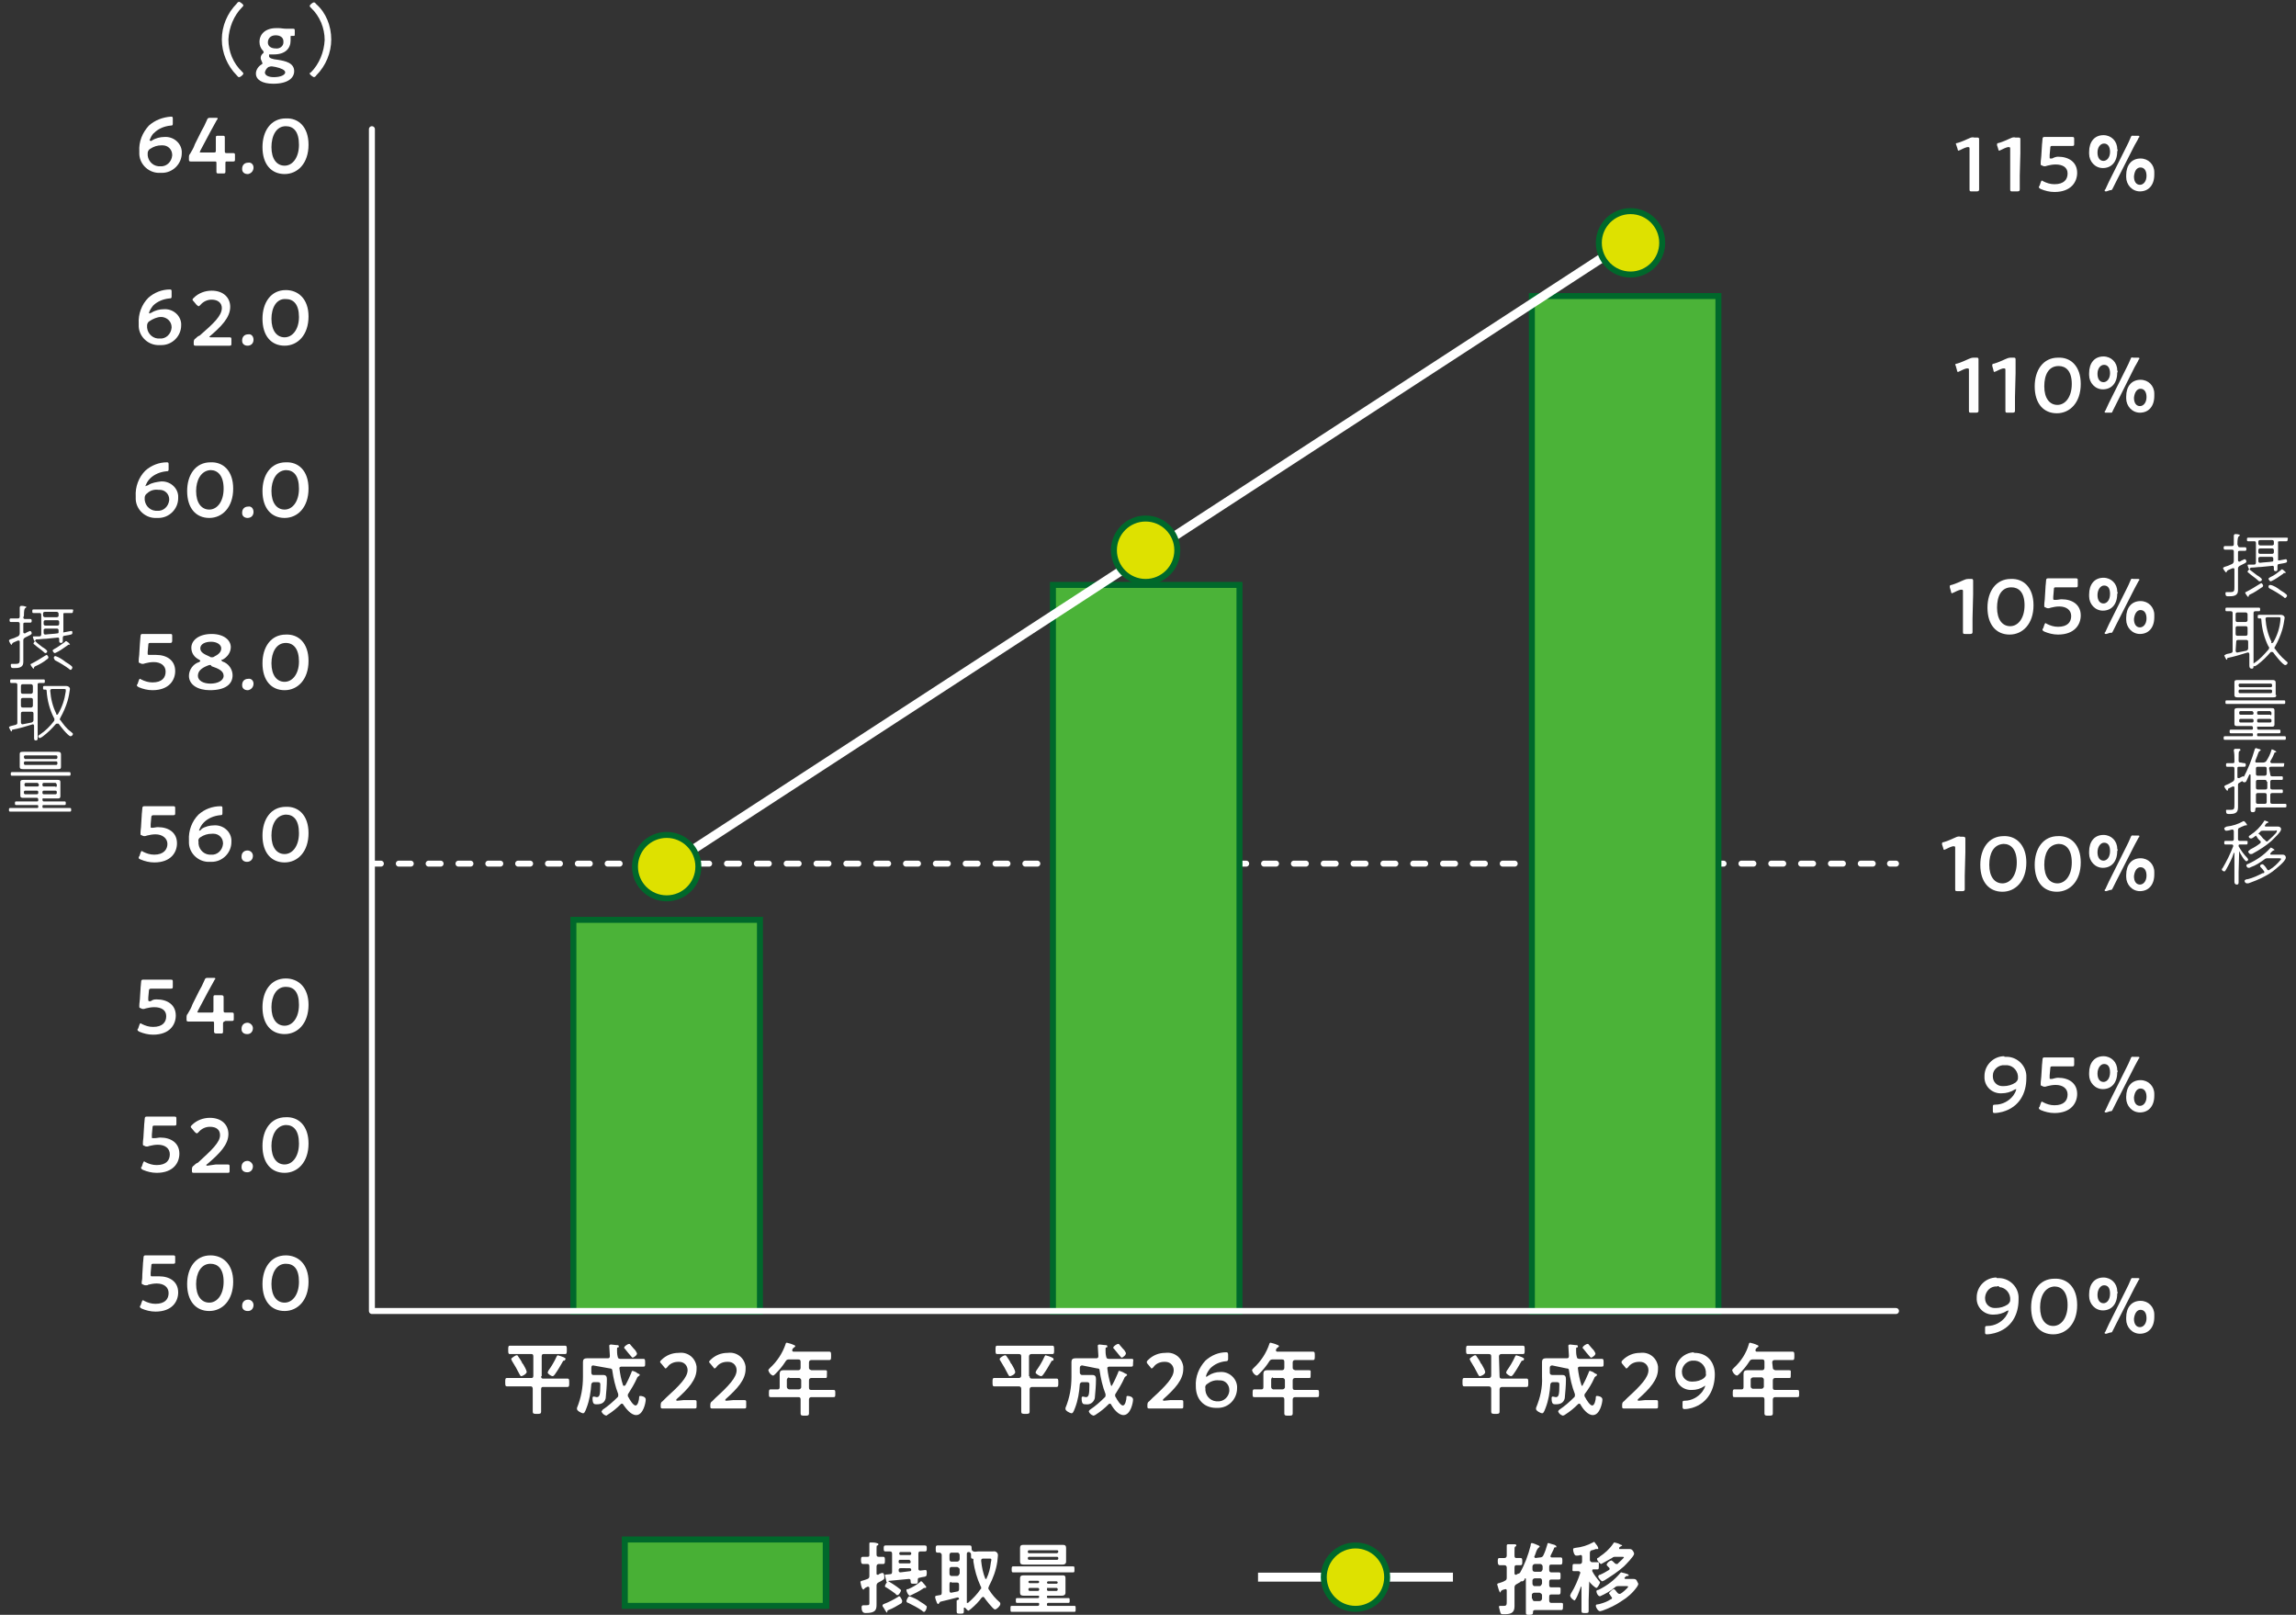 <?xml version="1.0" encoding="utf-8"?>
<!-- Generator: Adobe Illustrator 24.0.1, SVG Export Plug-In . SVG Version: 6.00 Build 0)  -->
<svg version="1.1" id="レイヤー_1" xmlns="http://www.w3.org/2000/svg" xmlns:xlink="http://www.w3.org/1999/xlink" x="0px"
	 y="0px" viewBox="0 0 384 270" style="enable-background:new 0 0 384 270;" xml:space="preserve">
<rect x="0" y="0" width="384" height="270" fill="#333333" stroke="none"/>
<style type="text/css">
	.st0{fill:#4BB338;stroke:#000000;stroke-miterlimit:10;}
	.st1{fill:none;stroke:#48B035;stroke-width:0.75;stroke-linecap:round;stroke-linejoin:round;}
	.st2{fill:none;stroke:#48B035;stroke-width:0.75;stroke-linecap:round;stroke-linejoin:round;stroke-dasharray:1.99,1.99;}
	.st3{fill:none;stroke:#FFFFFF;stroke-linecap:round;stroke-linejoin:round;}
	.st4{fill:none;stroke:#FFFFFF;stroke-linecap:round;stroke-linejoin:round;stroke-dasharray:2,2.99;}
	.st5{fill:#FFFFFF;}
	.st6{fill:#48B034;stroke:#00682B;stroke-miterlimit:10;}
	.st7{fill:#4BB338;stroke:#00682B;stroke-miterlimit:10;}
	.st8{fill:none;stroke:#FFFFFF;stroke-width:1.5;stroke-miterlimit:10;}
	.st9{fill:#DEE100;stroke:#00682B;stroke-miterlimit:10;}
	.st10{fill:#48B035;}
	.st11{fill:#00682B;}
</style>
<rect x="467.5" y="-115.9" class="st0" width="671" height="622"/>
<title>tips__graph-2</title>
<line class="st1" x1="267.1" y1="62.7" x2="267.1" y2="63.7"/>
<line class="st2" x1="267.1" y1="65.7" x2="267.1" y2="216.2"/>
<line class="st1" x1="267.1" y1="217.2" x2="267.1" y2="218.2"/>
<line class="st3" x1="62.7" y1="144.4" x2="63.7" y2="144.4"/>
<line class="st4" x1="66.7" y1="144.4" x2="314.6" y2="144.4"/>
<line class="st3" x1="316.1" y1="144.4" x2="317.1" y2="144.4"/>
<path class="st5" d="M90.5,230.1c0,0.3,0.1,0.4,0.3,0.4h2.6c0.5,0,1,0,1.5,0c0.3,0,0.3,0.2,0.3,0.7s0,0.7-0.3,0.7c-0.5,0-1,0-1.5,0
	h-2.6c-0.2,0-0.3,0.1-0.3,0.4v1.8c0,0.6,0,1.3,0,1.9c0,0.4-0.2,0.4-0.7,0.4s-0.7,0-0.7-0.4c0-0.6,0-1.3,0-1.9v-1.9
	c0-0.2-0.1-0.4-0.3-0.4h-2.5c-0.5,0-1,0-1.5,0c-0.3,0-0.3-0.2-0.3-0.7s0-0.7,0.3-0.7c0.5,0,1,0,1.5,0h2.6c0.2,0,0.3-0.1,0.3-0.4
	v-3.2c0-0.3-0.1-0.4-0.3-0.4h-2.1c-0.5,0-1,0-1.5,0c-0.3,0-0.3-0.2-0.3-0.7s0-0.7,0.3-0.7c0.5,0,1,0,1.5,0h6.2c0.5,0,1,0,1.5,0
	c0.3,0,0.3,0.2,0.3,0.7s0,0.7-0.3,0.7c-0.5,0-1,0-1.5,0h-2.1c-0.2,0-0.3,0.1-0.3,0.4V230.1z M87.2,230.1c-0.2,0-0.2-0.2-0.3-0.3
	c-0.4-0.8-0.8-1.5-1.3-2.3c0-0.1-0.1-0.2-0.1-0.3s0.7-0.6,0.9-0.6s0.2,0.1,0.2,0.1c0.2,0.3,0.5,0.7,0.7,1.1c0,0.1,0.1,0.2,0.2,0.3
	c0.2,0.4,0.5,0.8,0.6,1.3C88,229.8,87.3,230.1,87.2,230.1z M94.4,227.5c-0.2,0-0.2,0-0.3,0.2c-0.4,0.7-0.8,1.4-1.3,2.1
	c-0.1,0.1-0.2,0.3-0.4,0.3s-0.8-0.4-0.8-0.6c0-0.1,0.1-0.2,0.1-0.3c0.5-0.7,1-1.5,1.4-2.4c0.1-0.1,0.1-0.2,0.2-0.2
	c0.2,0.1,0.4,0.1,0.6,0.2c0.1,0,0.2,0.1,0.3,0.1c0.2,0.1,0.4,0.2,0.4,0.3S94.4,227.5,94.4,227.5z"/>
<path class="st5" d="M99.2,228.3c-0.2,0-0.3,0.1-0.3,0.4v0.8c0,0.2,0.1,0.4,0.3,0.4h0.8c0.3,0,0.6,0,0.9,0c0.5,0,0.6,0.3,0.6,0.7
	c0,1.1-0.1,2.1-0.2,3.2c-0.2,0.8-0.8,1-1.5,1c-0.4,0-0.7,0-0.7-1c0-0.1,0-0.3,0.2-0.3l0.5,0.1c0.5,0,0.6-0.4,0.6-2.1
	c0-0.3-0.1-0.4-0.4-0.4h-0.7c-0.2,0-0.3,0.1-0.4,0.3c-0.1,1.4-0.3,2.7-0.8,4c-0.3,0.8-0.4,0.9-0.6,0.9s-1-0.4-1-0.7
	c0-0.1,0-0.1,0-0.2c0.7-1.7,1-3.4,1-5.2v-1.4c0-0.4,0-0.7,0-1.1s0.2-0.6,0.7-0.6h1.2h2.3c0.2,0,0.3-0.1,0.3-0.4c0,0-0.1-1.6-0.1-1.7
	s0.1-0.2,0.3-0.2l0.9,0.1c0.2,0,0.4,0,0.4,0.2s-0.1,0.2-0.2,0.2s-0.1,0.1-0.1,0.4s0,0.7,0.1,1.1s0.1,0.3,0.4,0.4h2.4
	c0.5,0,1,0,1.5,0c0.3,0,0.3,0.2,0.3,0.7s0,0.6-0.3,0.6c-0.5,0-1,0-1.5,0h-2.2c-0.1,0-0.3,0.1-0.3,0.2c0,0,0,0,0,0v0.1
	c0.1,0.9,0.3,1.9,0.6,2.8c0,0.1,0.1,0.1,0.2,0.1c0.1,0,0.1,0,0.2-0.1c0.4-0.7,0.7-1.4,1-2.1c0-0.1,0.1-0.3,0.2-0.3
	c0.3,0.1,0.6,0.2,0.8,0.4l0.2,0.1c0.1,0,0.2,0.1,0.2,0.2s-0.1,0.1-0.2,0.2s-0.2,0.1-0.3,0.4c-0.4,0.9-0.9,1.7-1.4,2.5
	c-0.1,0.1-0.1,0.2-0.1,0.3c0,0.1,0,0.2,0.1,0.3c0.2,0.4,0.8,1.4,1.2,1.4s0.6-1,0.6-1.4c0-0.1,0-0.2,0.2-0.2s0.9,0.1,0.9,0.6
	s-0.4,2.6-1.6,2.6c-0.9,0-1.7-1.1-2.2-1.8c0-0.1-0.1-0.1-0.2-0.1c-0.1,0-0.1,0-0.2,0.1c-0.6,0.6-1.3,1.2-2.1,1.7
	c-0.1,0.1-0.2,0.1-0.3,0.2c-0.4-0.1-0.7-0.4-0.8-0.7c0-0.1,0.2-0.2,0.2-0.3c0.9-0.6,1.7-1.3,2.5-2.1c0.1-0.1,0.1-0.2,0.1-0.3
	c0-0.1,0-0.1,0-0.2c-0.5-1.3-0.8-2.6-1-4c0-0.2-0.2-0.3-0.4-0.3L99.2,228.3z M105.8,227c-0.1,0-0.2-0.2-0.4-0.4s-0.5-0.6-0.9-1.1
	c-0.1,0-0.1-0.1-0.1-0.2c0-0.2,0.6-0.6,0.8-0.6s0.2,0.1,0.2,0.1l0.6,0.7l0.1,0.1c0.2,0.2,0.3,0.4,0.4,0.6
	C106.7,226.5,106,227,105.8,227z"/>
<path class="st5" d="M114.3,234.1c0.6,0,1.8,0,1.9,0c0.3,0,0.3,0.1,0.3,0.4v0.6c0,0.3,0,0.4-0.3,0.4h-1.9h-1.6h-1.9
	c-0.3,0-0.3-0.1-0.3-0.4v-0.2c0-0.3,0.1-0.5,0.3-0.6c0.2-0.2,0.4-0.4,0.6-0.6c2.2-2,3.6-3.4,3.6-4.6c0-0.8-0.6-1.4-1.4-1.4
	c-0.1,0-0.2,0-0.2,0c-0.7,0-1.4,0.3-1.8,0.9c-0.1,0.1-0.2,0.2-0.3,0.2s-0.1-0.1-0.2-0.2l-0.5-0.6c-0.1-0.1-0.2-0.2-0.2-0.3
	s0.1-0.2,0.2-0.3c0.8-0.8,1.8-1.2,2.9-1.2c1.5-0.2,2.8,0.8,3,2.3c0,0.1,0,0.2,0,0.4c0,1.8-1.4,3.3-3.3,5c-0.1,0.1-0.1,0.1-0.1,0.2
	s0.1,0.1,0.2,0.1L114.3,234.1z"/>
<path class="st5" d="M122.6,234.1c0.6,0,1.8,0,1.9,0c0.3,0,0.3,0.1,0.3,0.4v0.6c0,0.3,0,0.4-0.3,0.4h-1.9H121h-1.9
	c-0.3,0-0.3-0.1-0.3-0.4v-0.2c0-0.3,0.1-0.5,0.3-0.6c0.2-0.2,0.4-0.4,0.6-0.6c2.2-2,3.5-3.4,3.5-4.6c0-0.8-0.6-1.4-1.4-1.4
	c-0.1,0-0.1,0-0.2,0c-0.7,0-1.4,0.3-1.8,0.9c-0.1,0.1-0.2,0.2-0.3,0.2s-0.1-0.1-0.2-0.2l-0.5-0.6c-0.1-0.1-0.2-0.2-0.2-0.3
	s0.1-0.2,0.2-0.3c0.8-0.8,1.8-1.2,2.9-1.2c1.5-0.2,2.8,0.8,3,2.3c0,0.1,0,0.2,0,0.4c0,1.8-1.4,3.3-3.3,5c-0.1,0.1-0.1,0.1-0.1,0.2
	s0.1,0.1,0.2,0.1L122.6,234.1z"/>
<path class="st5" d="M135.3,228.7c0,0.2,0.1,0.3,0.4,0.4h1c0.4,0,0.9,0,1.3,0s0.3,0.1,0.3,0.7s0,0.6-0.3,0.6h-1.3h-1
	c-0.2,0-0.4,0.1-0.4,0.4v1.2c0,0.3,0.1,0.4,0.4,0.4h2.1h1.6c0.3,0,0.3,0.1,0.3,0.6s0,0.6-0.3,0.6h-1.6h-2.1c-0.2,0-0.4,0.1-0.4,0.4
	v0.4c0,0.6,0,1.3,0,1.9c0,0.4-0.2,0.4-0.7,0.4s-0.7,0-0.7-0.4c0-0.6,0-1.3,0-1.9v-0.4c0-0.3-0.1-0.4-0.4-0.4h-3c-0.5,0-1.1,0-1.6,0
	c-0.3,0-0.3-0.1-0.3-0.6s0-0.7,0.3-0.7s0.8,0,1.2,0c0.2,0,0.3-0.1,0.3-0.4v-1.2c0-0.3,0-0.6,0-1s0.2-0.6,0.6-0.6h0.9h1.6
	c0.2,0,0.4-0.1,0.4-0.4v-1c0-0.3-0.1-0.4-0.4-0.4h-1.6c-0.2,0-0.4,0.1-0.5,0.3c-0.5,0.8-1.1,1.5-1.7,2.1c-0.1,0.1-0.3,0.3-0.4,0.3
	c-0.4-0.1-0.7-0.5-0.8-0.9c0-0.1,0.2-0.3,0.3-0.4c1.2-1.1,2.1-2.5,2.6-4c0-0.1,0.1-0.2,0.2-0.2c0.4,0.1,0.8,0.2,1.2,0.4
	c0.1,0,0.2,0.1,0.2,0.2s-0.1,0.1-0.2,0.2s-0.2,0.1-0.3,0.4c0,0,0,0.1,0,0.1c0,0.1,0.1,0.2,0.2,0.2h4.5c0.5,0,1,0,1.5,0
	c0.3,0,0.3,0.2,0.3,0.7s0,0.7-0.3,0.7h-1.5h-1.5c-0.2,0-0.4,0.1-0.4,0.4L135.3,228.7z M132,230.3c-0.2,0-0.4,0.2-0.4,0.4v1.2
	c0,0.2,0.2,0.4,0.4,0.4h1.6c0.2,0,0.3-0.1,0.4-0.3c0,0,0,0,0,0v-1.2c0-0.2-0.1-0.3-0.3-0.4c0,0,0,0,0,0H132z"/>
<path class="st5" d="M146.6,259.9c0,0.3,0.1,0.4,0.4,0.4h0.7c0.3,0,0.3,0.2,0.3,0.6s0,0.6-0.3,0.6H147c-0.2,0-0.4,0.1-0.4,0.4v1.2
	c0,0.1,0,0.2,0.2,0.2c0,0,0.1,0,0.1,0l0.1-0.1c0.2-0.1,0.4-0.2,0.6-0.2c0.3,0,0.3,0.6,0.3,0.8s0,0.3-1,0.8c-0.2,0.1-0.3,0.3-0.3,0.5
	v2.4c0,0.3,0,0.6,0,0.8c0,0.9-0.2,1.4-1.8,1.4c-0.2,0-0.7,0-0.7-0.9c0-0.2,0-0.4,0.3-0.4h0.5c0.6,0,0.5-0.1,0.5-0.8v-2
	c0-0.1,0-0.3-0.2-0.3c0,0-0.1,0-0.1,0l-0.4,0.2c-0.1,0.1-0.1,0.1-0.2,0.2s-0.1,0.1-0.1,0.1s-0.1-0.1-0.2-0.2s-0.3-1-0.3-1.1
	s0.2-0.2,0.3-0.2c0.3-0.1,0.7-0.2,0.9-0.3s0.3-0.2,0.3-0.5v-1.6c0-0.3-0.1-0.4-0.3-0.4s-0.6,0-0.8,0s-0.3-0.2-0.3-0.6s0-0.6,0.3-0.6
	s0.5,0,0.8,0s0.3-0.1,0.3-0.4v-0.8c0-0.3,0-0.6,0-0.9v-0.1c0-0.2,0.1-0.2,0.2-0.2s0.8,0,1,0.1s0.3,0,0.3,0.2s-0.1,0.2-0.2,0.2
	s-0.1,0.3-0.1,0.7L146.6,259.9z M150.7,268.1c-0.7,0.4-1.3,0.8-2.1,1.1c-0.2,0.1-0.2,0.1-0.2,0.3s-0.1,0.1-0.1,0.1s-0.2-0.2-0.4-0.6
	l-0.2-0.3c-0.1-0.1-0.1-0.2-0.1-0.3c0-0.1,0.1-0.1,0.2-0.2c0.8-0.3,1.6-0.7,2.4-1.2c0.1-0.1,0.1-0.1,0.2-0.1c0.2,0,0.5,0.7,0.5,0.8
	S150.8,268.1,150.7,268.1L150.7,268.1z M153.9,262.6l0.9-0.1c0.2,0,0.2,0.3,0.2,0.5c0,0.6-0.1,0.6-0.8,0.7l-0.4,0.1
	c-0.2,0-0.3,0.1-0.3,0.3c0,0,0,0,0,0c0,0.1,0,0.2,0,0.3c0,0.4-0.1,0.4-0.6,0.4s-0.6,0-0.6-0.4v-0.1c0-0.2-0.1-0.3-0.3-0.3H152
	c-1,0.1-2,0.2-3.1,0.3c-0.3,0-0.3,0-0.4,0.2c0,0.1-0.1,0.1-0.1,0.1c-0.1,0-0.2-0.2-0.2-0.4c-0.1-0.3-0.1-0.5-0.2-0.8
	c0-0.2,0.2-0.1,0.9-0.2c0.2,0,0.3-0.1,0.3-0.4v-3c0-0.3-0.1-0.4-0.4-0.4h-0.7c-0.3,0-0.3-0.2-0.3-0.5s0-0.5,0.3-0.5h1.2h4.2h1.2
	c0.3,0,0.3,0.2,0.3,0.5s0,0.5-0.3,0.5s-0.6,0-0.8,0s-0.3,0.1-0.3,0.4v2.5c0,0.2,0.1,0.3,0.3,0.3H153.9z M150,265.3
	c0.1,0.1,0.7,0.5,0.7,0.6s-0.3,0.8-0.6,0.8s-0.2-0.1-0.3-0.2c-0.4-0.3-1.1-0.8-1.6-1.1c-0.1,0-0.2-0.1-0.2-0.2s0.3-0.8,0.6-0.8
	C149.1,264.7,149.6,265,150,265.3L150,265.3z M152.4,259.7c0-0.1-0.1-0.2-0.2-0.2c0,0,0,0,0,0h-1.6c-0.1,0-0.2,0.1-0.2,0.2v0.1
	c0,0.1,0.1,0.2,0.2,0.2c0,0,0,0,0,0h1.6c0.1,0,0.2-0.1,0.2-0.2c0,0,0,0,0,0V259.7z M150.3,261.2c0,0.1,0.1,0.2,0.2,0.2h1.6
	c0.1,0,0.2-0.1,0.2-0.2c0,0,0,0,0,0v-0.1c0-0.1-0.1-0.2-0.2-0.3c0,0,0,0,0,0h-1.6c-0.1,0-0.2,0.1-0.2,0.2c0,0,0,0,0,0V261.2z
	 M150.6,262.2c-0.2,0-0.3,0.1-0.3,0.3v0.1c0,0.2,0.1,0.3,0.3,0.3l1.6-0.2c0.1,0,0.2-0.1,0.2-0.2c0,0,0,0,0,0c0-0.2-0.1-0.3-0.3-0.3
	L150.6,262.2z M154.5,269.5c-0.1,0-0.2-0.1-0.3-0.2c-0.7-0.5-1.5-0.9-2.3-1.3c-0.1,0-0.3-0.1-0.3-0.3s0.3-0.8,0.5-0.8
	c0.6,0.2,1.3,0.5,1.8,0.9c0.3,0.2,0.7,0.4,1,0.7c0.1,0,0.1,0.1,0.1,0.2C155,269,154.7,269.6,154.5,269.5L154.5,269.5z M154.8,265.5
	h-0.2c-0.1,0-0.1,0-0.2,0.1c-0.7,0.5-1.4,0.8-2.2,1.2c-0.3,0-0.6-0.7-0.6-0.9s0.1-0.2,0.3-0.2c0.7-0.3,1.4-0.7,2-1.2
	c0-0.1,0.1-0.1,0.2-0.1c0.1,0,0.3,0.3,0.4,0.4l0.1,0.1c0.1,0.2,0.3,0.3,0.3,0.4C154.9,265.4,154.9,265.5,154.8,265.5
	C154.8,265.5,154.8,265.5,154.8,265.5L154.8,265.5z"/>
<path class="st5" d="M160.4,267.4c0-0.2-0.1-0.3-0.2-0.3h-0.1c-0.8,0.2-1.9,0.5-2.8,0.7c-0.1,0-0.1,0.1-0.2,0.2s-0.1,0.2-0.2,0.2
	s-0.1-0.1-0.2-0.2c-0.1-0.3-0.3-0.7-0.3-1c0-0.2,0.2-0.2,0.8-0.3l0,0c0.2,0,0.3-0.1,0.3-0.4V260c0-0.2-0.1-0.3-0.3-0.4h-0.4
	c-0.3,0-0.3-0.2-0.3-0.6s0-0.6,0.3-0.6s0.9,0,1.3,0h2.8h1.3c0.3,0,0.3,0.2,0.3,0.6c0,0.2,0.1,0.3,0.3,0.4s0.6,0,0.8,0h2.5
	c0.4-0.1,0.8,0.2,0.8,0.6c0,0,0,0.1,0,0.1c0,0.3-0.1,0.7-0.1,1c-0.2,1.4-0.7,2.8-1.4,4.1c0,0.1-0.1,0.2-0.1,0.3c0,0.1,0,0.2,0.1,0.3
	c0.5,0.8,1.1,1.5,1.8,2.1c0.1,0.1,0.1,0.2,0.1,0.3c0,0.3-0.6,0.9-0.9,0.9s-1.6-1.7-1.8-2c-0.1-0.1-0.1-0.1-0.2-0.1s-0.1,0.1-0.2,0.1
	c-0.5,0.7-1.1,1.3-1.8,1.9c-0.1,0.1-0.3,0.2-0.4,0.3c-0.2,0-0.4-0.3-0.6-0.5c0,0,0,0-0.1,0c-0.1,0-0.1,0-0.1,0.1s0,0.3,0,0.5
	c0,0.4-0.1,0.4-0.6,0.4s-0.6,0-0.6-0.4c0-0.6,0-1.2,0-1.8L160.4,267.4z M159.1,259.6c-0.2,0-0.3,0.2-0.3,0.4v0.7
	c0,0.2,0.1,0.4,0.3,0.4c0,0,0,0,0,0h1c0.2,0,0.4-0.2,0.4-0.4V260c0-0.2-0.2-0.4-0.3-0.4c0,0,0,0,0,0L159.1,259.6z M159.1,262
	c-0.2,0-0.3,0.2-0.3,0.4c0,0,0,0,0,0v0.7c0,0.2,0.1,0.4,0.3,0.4c0,0,0,0,0,0h1c0.2,0,0.3-0.2,0.4-0.4v-0.7c0-0.2-0.2-0.3-0.4-0.4
	H159.1z M159.1,264.5c-0.2,0-0.3,0.1-0.3,0.4v1.1c0,0.1,0.1,0.3,0.2,0.3h0.1l1-0.2c0.2,0,0.3-0.2,0.3-0.4v-0.7
	c0-0.3-0.1-0.4-0.4-0.4H159.1z M164.1,265.5c0-0.1,0-0.2-0.1-0.3c-0.6-1.3-1-2.7-1.2-4.1c0-0.1,0-0.2,0-0.3c0-0.1,0-0.2-0.2-0.2
	s-0.2-0.1-0.2-0.7c0-0.2-0.1-0.3-0.3-0.4H162c-0.2,0-0.3,0.1-0.3,0.3v7.5c0,0.2,0,0.4,0,0.6s0,0.1,0.1,0.1c0,0,0.1,0,0.1,0
	c0.8-0.7,1.5-1.4,2.1-2.3C164.1,265.7,164.1,265.6,164.1,265.5L164.1,265.5z M164.9,264c0.1,0,0.1,0,0.1-0.1
	c0.4-0.8,0.6-1.7,0.7-2.5c0-0.2,0.1-0.4,0.1-0.6c0-0.2-0.1-0.2-0.3-0.2h-1.1c-0.2,0-0.3,0.1-0.3,0.3v0.1c0.1,1,0.3,2,0.7,3
	C164.8,263.9,164.8,264,164.9,264L164.9,264z"/>
<path class="st5" d="M175.1,267c0,0.1,0,0.2,0.2,0.2h2.1h1.3c0.2,0,0.2,0.1,0.2,0.4s0,0.4-0.2,0.4c-0.4,0-0.9,0-1.3,0h-2.1
	c-0.1,0-0.2,0.1-0.2,0.2v0.1c0,0.1,0,0.2,0.2,0.2h3h1.4c0.2,0,0.2,0.1,0.2,0.5s0,0.5-0.2,0.5h-1.4h-7.7h-1.4c-0.2,0-0.2-0.1-0.2-0.5
	s0-0.5,0.2-0.5h1.4h3c0.1,0,0.2-0.1,0.2-0.2v-0.1c0-0.1,0-0.2-0.2-0.2h-2.2c-0.4,0-0.9,0-1.3,0c-0.2,0-0.2-0.1-0.2-0.4
	s0-0.4,0.2-0.4c0.4,0,0.9,0,1.3,0h2.2c0.1,0,0.2-0.1,0.2-0.2l0,0c0-0.1,0-0.2-0.2-0.2h-2.4c-0.4,0-0.6-0.1-0.6-0.5
	c0-0.2,0-0.5,0-0.7v-1c0-0.2,0-0.5,0-0.7c0-0.4,0.2-0.5,0.6-0.5h1h4.4h1c0.4,0,0.6,0,0.6,0.5c0,0.2,0,0.5,0,0.7v1c0,0.3,0,0.5,0,0.7
	c0,0.4-0.3,0.5-0.6,0.5h-2.4C175.1,266.8,175.1,266.9,175.1,267L175.1,267z M170.8,262.9h-1.4c-0.2,0-0.2-0.2-0.2-0.5s0-0.5,0.2-0.5
	h1.4h7.3h1.4c0.2,0,0.2,0.1,0.2,0.5s0,0.5-0.2,0.5h-1.4H170.8z M178.3,260.4c0,0.3,0,0.5,0,0.7c0,0.4-0.3,0.5-0.6,0.5h-6.5
	c-0.4,0-0.6-0.1-0.6-0.5c0-0.2,0-0.5,0-0.7v-0.9c0-0.2,0-0.5,0-0.7c0-0.4,0.2-0.5,0.6-0.5s0.7,0,1,0h4.5c0.3,0,0.6,0,1,0
	s0.6,0.1,0.6,0.5c0,0.2,0,0.5,0,0.7L178.3,260.4z M177,259.4c0-0.1-0.1-0.2-0.2-0.2c0,0,0,0,0,0h-4.7c-0.1,0-0.2,0.1-0.2,0.2
	c0,0,0,0,0,0v0.1c0,0.1,0.1,0.2,0.2,0.2h4.7C176.9,259.6,177,259.6,177,259.4L177,259.4z M172.1,260.3c-0.1,0-0.2,0.1-0.2,0.2
	c0,0,0,0,0,0v0.1c0,0.1,0.1,0.2,0.2,0.2h4.7c0.1,0,0.2-0.1,0.2-0.2v-0.1c0-0.1-0.1-0.2-0.2-0.2c0,0,0,0,0,0H172.1z M173.8,264.5
	c0-0.1-0.1-0.2-0.2-0.2c0,0,0,0,0,0h-1.4c-0.1,0-0.2,0.1-0.2,0.2c0,0,0,0,0,0l0,0c0,0.1,0.1,0.2,0.2,0.2c0,0,0,0,0,0h1.4
	C173.7,264.7,173.8,264.6,173.8,264.5C173.8,264.5,173.8,264.5,173.8,264.5z M172.2,265.5c-0.1,0-0.2,0.1-0.2,0.2v0.1
	c0,0.1,0.1,0.2,0.2,0.2h1.4c0.1,0,0.2-0.1,0.2-0.2c0,0,0,0,0,0v-0.1c0-0.1-0.1-0.2-0.2-0.2c0,0,0,0,0,0H172.2z M176.7,264.8
	c0.1,0,0.2-0.1,0.2-0.2c0,0,0,0,0,0l0,0c0-0.1-0.1-0.2-0.2-0.2h-1.4c-0.1,0-0.2,0.1-0.2,0.2c0,0,0,0,0,0l0,0c0,0.1,0.1,0.2,0.2,0.2
	c0,0,0,0,0,0H176.7z M175.1,265.8c0,0.1,0.1,0.2,0.2,0.2h1.4c0.1,0,0.2-0.1,0.2-0.2v-0.1c0-0.1-0.1-0.2-0.2-0.2h-1.4
	C175.2,265.4,175.1,265.5,175.1,265.8L175.1,265.8z"/>
<path class="st5" d="M257.6,260.4c0.2,0,0.4-0.1,0.5-0.3c0.3-0.6,0.5-1.2,0.7-1.9c0-0.1,0-0.2,0.2-0.2c0.3,0.1,0.6,0.2,1,0.3
	c0.1,0.1,0.3,0.1,0.3,0.3s-0.1,0.1-0.2,0.1s-0.2,0.1-0.2,0.2s-0.6,1.2-0.6,1.3s0.1,0.2,0.2,0.2h0.3c0.4,0,0.9,0,1.2,0
	s0.3,0.2,0.3,0.6s0,0.6-0.3,0.6s-0.8,0-1.2,0h-0.4c-0.2,0-0.3,0.1-0.3,0.4v0.5c0,0.2,0.1,0.4,0.3,0.4h0.2c0.4,0,0.8,0,1.1,0
	s0.3,0.1,0.3,0.6s0,0.6-0.3,0.6h-1.1h-0.2c-0.2,0-0.3,0.1-0.3,0.4v0.5c0,0.3,0.1,0.4,0.3,0.4h0.1c0.4,0,0.8,0,1.2,0s0.3,0.2,0.3,0.6
	s0,0.6-0.3,0.6s-0.8,0-1.2,0h-0.1c-0.2,0-0.3,0.1-0.3,0.4v0.6c0,0.2,0.1,0.4,0.3,0.4h0.5c0.4,0,0.8,0,1.2,0s0.3,0.2,0.3,0.6
	s0,0.6-0.3,0.6s-0.8,0-1.2,0h-3.2c-0.1,0-0.3,0.1-0.3,0.2c0,0,0,0.1,0,0.1c0,0.4-0.1,0.5-0.6,0.5s-0.6,0-0.6-0.4s0-1,0-1.5V264
	c0,0,0-0.1-0.1-0.1s-0.1,0-0.1,0.1s-0.2,0.4-0.4,0.4c0,0-0.1,0-0.1,0c0,0-0.1,0-0.1,0c-0.1,0-0.1,0-0.1,0.1l-0.7,0.4
	c-0.2,0.1-0.3,0.3-0.3,0.5v2.3c0,0.3,0,0.6,0,0.9c0,1.2-0.8,1.3-1.8,1.3c-0.4,0-0.5,0-0.6-0.4c-0.1-0.3-0.1-0.5-0.2-0.8
	c0-0.1,0-0.2,0.2-0.2s0.4,0,0.6,0c0.5,0,0.5-0.2,0.5-0.8v-1.8c0,0,0-0.2-0.2-0.2c-0.1,0-0.3,0.1-0.4,0.1c-0.2,0.1-0.3,0.1-0.4,0.3
	s-0.1,0.2-0.1,0.2s-0.2-0.3-0.3-0.7c0-0.1-0.2-0.6-0.2-0.7s0.2-0.2,0.3-0.2c0.3-0.1,0.7-0.2,1-0.4c0.2-0.1,0.3-0.2,0.3-0.5v-1.7
	c0-0.2-0.1-0.4-0.4-0.4h-0.8c-0.2,0-0.3-0.2-0.3-0.6s0-0.6,0.3-0.6h0.8c0.2,0,0.4-0.1,0.4-0.4v-0.4c0-0.3,0-0.6,0-0.9
	c0-0.1,0-0.3,0-0.4s0.1-0.2,0.2-0.2l1.1,0c0.1,0,0.3,0,0.3,0.2s-0.1,0.1-0.2,0.2s-0.1,0.3-0.1,0.8v0.7c0,0.3,0.1,0.4,0.3,0.4h0.7
	c0.3,0,0.3,0.2,0.3,0.6s0,0.6-0.3,0.6h-0.7c-0.2,0-0.3,0.1-0.3,0.4v0.9c0,0.1,0,0.3,0.2,0.3c0,0,0.1,0,0.1,0
	c0.1-0.1,0.3-0.2,0.4-0.2c0.1,0,0.1-0.1,0.2-0.1c0.8-1.4,1.4-3,1.8-4.6c0-0.1,0-0.4,0.2-0.4s0.9,0.3,1.1,0.4s0.2,0.1,0.2,0.2
	s-0.1,0.1-0.2,0.2s-0.2,0.2-0.4,0.7c0,0.1-0.3,0.8-0.3,0.8s0.1,0.2,0.2,0.2L257.6,260.4z M256.3,262.4c0,0.2,0.1,0.4,0.4,0.4h0.9
	c0.2,0,0.3-0.1,0.4-0.4v-0.5c0-0.2-0.2-0.4-0.4-0.4h-0.9c-0.2,0-0.4,0.2-0.4,0.4c0,0,0,0,0,0V262.4z M256.3,264.8
	c0,0.2,0.2,0.4,0.3,0.4c0,0,0,0,0,0h0.9c0.2,0,0.3-0.2,0.4-0.4v-0.5c0-0.2-0.1-0.4-0.3-0.4c0,0,0,0,0,0h-0.9c-0.2,0-0.3,0.1-0.4,0.3
	c0,0,0,0,0,0.1V264.8z M256.3,267.3c0,0.2,0.1,0.4,0.3,0.4c0,0,0,0,0,0h0.9c0.2,0,0.4-0.2,0.4-0.4v-0.6c0-0.2-0.2-0.3-0.4-0.4h-0.9
	c-0.2,0-0.4,0.2-0.4,0.3c0,0,0,0,0,0V267.3z"/>
<path class="st5" d="M265.8,264.4C265.8,264.4,265.8,264.4,265.8,264.4l-0.1,3.1c0,0.6,0,1.2,0,1.8c0,0.4-0.1,0.4-0.6,0.4
	s-0.6,0-0.6-0.4c0-0.6,0-1.2,0-1.8v-2.1c0-0.1,0-0.1,0-0.1s0,0-0.1,0c-0.1,0.3-0.8,2.3-1.1,2.3c-0.3-0.2-0.6-0.4-0.7-0.8
	c0-0.1,0.1-0.2,0.1-0.3c0.7-1.1,1.2-2.3,1.6-3.5c0,0,0-0.1,0-0.1s-0.1-0.2-0.3-0.2h-0.8c-0.3,0-0.2-0.2-0.2-0.6s0-0.6,0.2-0.6
	s0.6,0,1,0l0,0c0.2,0,0.4-0.1,0.4-0.4v-0.8c0-0.2-0.1-0.3-0.2-0.3h-0.1c-0.2,0.1-0.5,0.1-0.7,0.1c-0.3,0-0.5-0.7-0.5-1
	s0.1-0.2,0.4-0.3c1-0.1,2-0.4,2.9-0.9c0.1,0,0.1-0.1,0.2-0.1c0.1,0,0.3,0.4,0.5,0.6c0.1,0.2,0.2,0.3,0.2,0.5c0,0.1,0,0.1-0.1,0.1
	c0,0,0,0,0,0c-0.1,0-0.1,0-0.2,0h-0.1c-0.1,0-0.2,0.1-0.3,0.1c-0.2,0.1-0.4,0.1-0.4,0.1c-0.2,0.1-0.3,0.2-0.3,0.5v1.1
	c0,0.2,0.1,0.3,0.3,0.4c0,0,0,0,0.1,0c0.3,0,0.6,0,0.9,0s0.2,0.2,0.2,0.6s0,0.6-0.2,0.6h-0.7c-0.1,0-0.2,0-0.2,0.2c0,0,0,0.1,0,0.1
	c0.3,0.6,0.7,1.1,1.1,1.6c0.1,0.1,0.2,0.2,0.2,0.3s-0.4,0.9-0.6,0.9S265.9,264.7,265.8,264.4C265.9,264.4,265.9,264.4,265.8,264.4z
	 M272.3,265.3c0-0.1-0.1-0.1-0.3-0.1h-1.3c-0.2,0-0.4,0-0.6,0.2c-0.7,0.6-1.6,1.1-2.5,1.5c-0.3,0-0.6-0.5-0.6-0.8s0.2-0.2,0.4-0.3
	c1.4-0.7,2.6-1.6,3.6-2.8c0.1-0.1,0.1-0.1,0.2-0.1c0.2,0.1,0.5,0.1,0.7,0.2c0.4,0.1,0.5,0.2,0.5,0.3s-0.1,0.1-0.2,0.1
	s-0.2,0-0.3,0.1l-0.2,0.2c0,0,0,0.1,0,0.1s0.1,0.1,0.1,0.1h1.2c0.4,0,0.5,0,0.7,0.2c0.1,0.2,0.2,0.4,0.3,0.6c0,0.2-0.1,0.3-0.2,0.5
	c-0.7,1-1.6,1.8-2.6,2.4c-1,0.7-2.1,1.2-3.2,1.6c-0.1,0-0.3,0.1-0.4,0.1c-0.3,0-0.7-0.6-0.7-0.9s0.2-0.2,0.6-0.3
	c0.7-0.2,1.3-0.4,1.9-0.8c0.1,0,0.2-0.1,0.2-0.2c0-0.1,0-0.1-0.1-0.2l-0.2-0.3c-0.1-0.2-0.2-0.2-0.2-0.3s0.6-0.7,0.8-0.7
	s0.4,0.4,0.6,0.6c0,0,0.1,0.1,0.1,0.1s0.1,0.1,0.3,0.1c0.1,0,0.1,0,0.2-0.1C271.1,266.5,272.3,265.5,272.3,265.3z M267.8,261.5
	c-0.2,0-0.7-0.6-0.7-0.8s0.1-0.2,0.3-0.3c0,0,0.1,0,0.1-0.1c0.9-0.6,1.7-1.3,2.3-2.2c0.1-0.1,0.1-0.2,0.2-0.2s0.8,0.2,0.9,0.3
	s0.4,0.1,0.4,0.2s-0.2,0.1-0.3,0.2s-0.2,0.1-0.2,0.2s0,0,0,0.1s0,0.1,0.1,0.1h1.5c0.3,0,0.5,0,0.7,0.3c0.1,0.2,0.2,0.3,0.2,0.5
	c0,0.4-1.4,1.8-1.7,2.1c-1,0.9-2.1,1.6-3.2,2.3c-0.1,0.1-0.3,0.1-0.4,0.2c-0.2,0-0.7-0.6-0.7-0.8s0.2-0.3,0.3-0.3
	c0.5-0.2,1-0.5,1.5-0.8c0.1-0.1,0.1-0.1,0.1-0.2c0-0.1,0-0.1-0.1-0.2l-0.1-0.1c-0.2-0.2-0.3-0.3-0.3-0.4c0.1-0.3,0.4-0.6,0.8-0.7
	c0.1,0,0.5,0.4,0.6,0.5c0.1,0.1,0.2,0.1,0.3,0.1c0.1,0,0.2,0,0.2-0.1c0.1-0.1,1-0.9,1-1s-0.2-0.1-0.4-0.1h-1c-0.2,0-0.4,0-0.6,0.2
	C269,260.8,268.4,261.2,267.8,261.5L267.8,261.5z"/>
<path class="st5" d="M172.2,230.1c0,0.3,0.1,0.4,0.4,0.4h2.6c0.5,0,1,0,1.5,0c0.3,0,0.3,0.2,0.3,0.7s0,0.7-0.3,0.7c-0.5,0-1,0-1.5,0
	h-2.6c-0.2,0-0.4,0.1-0.4,0.4v1.8c0,0.6,0,1.3,0,1.9c0,0.4-0.2,0.4-0.7,0.4s-0.7,0-0.7-0.4c0-0.6,0-1.3,0-1.9v-1.9
	c0-0.2-0.1-0.4-0.4-0.4h-2.6c-0.5,0-1,0-1.5,0c-0.3,0-0.3-0.2-0.3-0.7s0-0.7,0.3-0.7c0.5,0,1,0,1.5,0h2.6c0.2,0,0.4-0.1,0.4-0.4
	v-3.2c0-0.3-0.1-0.4-0.4-0.4h-2.1c-0.5,0-1,0-1.5,0c-0.3,0-0.3-0.2-0.3-0.7s0-0.7,0.3-0.7c0.5,0,1,0,1.5,0h6.2c0.5,0,1,0,1.5,0
	c0.3,0,0.3,0.2,0.3,0.7s0,0.7-0.3,0.7c-0.5,0-1,0-1.5,0h-2c-0.2,0-0.4,0.1-0.4,0.4V230.1z M168.9,230.1c-0.2,0-0.2-0.2-0.3-0.3
	c-0.4-0.8-0.8-1.5-1.3-2.3c-0.1-0.1-0.1-0.2-0.1-0.3c0-0.2,0.7-0.6,0.9-0.6c0.1,0,0.2,0.1,0.2,0.1c0.2,0.3,0.5,0.7,0.7,1.1
	c0,0.1,0.1,0.2,0.2,0.3c0.2,0.4,0.5,0.8,0.6,1.3C169.8,229.8,169.1,230.1,168.9,230.1z M176.1,227.5c-0.2,0-0.2,0-0.3,0.2
	c-0.4,0.7-0.8,1.4-1.3,2.1c-0.1,0.1-0.2,0.3-0.4,0.3s-0.9-0.4-0.9-0.6c0-0.1,0.1-0.2,0.1-0.3c0.5-0.7,1-1.5,1.4-2.4
	c0.1-0.1,0.1-0.2,0.2-0.2c0.2,0.1,0.4,0.1,0.6,0.2c0.1,0,0.2,0.1,0.3,0.1c0.2,0.1,0.4,0.2,0.4,0.3S176.2,227.5,176.1,227.5z"/>
<path class="st5" d="M181,228.3c-0.2,0-0.4,0.1-0.4,0.4v0.8c0,0.2,0.1,0.3,0.3,0.4c0,0,0,0,0.1,0h0.8h0.9c0.5,0,0.6,0.3,0.6,0.7
	c0,1.1-0.1,2.1-0.2,3.2c-0.2,0.7-0.8,1.1-1.5,1c-0.4,0-0.7,0-0.7-1c0-0.1,0-0.3,0.2-0.3l0.5,0.1c0.5,0,0.6-0.4,0.6-2.1
	c0-0.3-0.1-0.4-0.4-0.4H181c-0.2,0-0.3,0.1-0.4,0.3c-0.1,1.4-0.3,2.7-0.8,4c-0.3,0.8-0.4,0.9-0.6,0.9s-1-0.4-1-0.7
	c0-0.1,0-0.1,0-0.2c0.7-1.7,1-3.4,1-5.2v-1.4c0-0.4,0-0.7,0-1.1s0.2-0.6,0.7-0.6h1.2h2.3c0.2,0,0.3-0.1,0.3-0.4c0,0-0.1-1.6-0.1-1.7
	s0.1-0.2,0.3-0.2s0.7,0.1,0.9,0.1s0.4,0,0.4,0.2s-0.1,0.2-0.2,0.2s-0.1,0.1-0.1,0.4s0,0.7,0.1,1.1s0.1,0.3,0.4,0.4h2.3
	c0.5,0,1,0,1.5,0s0.3,0.2,0.3,0.7s0,0.6-0.3,0.6c-0.5,0-1,0-1.5,0h-2.2c-0.1,0-0.3,0.1-0.3,0.2c0,0,0,0,0,0v0.1
	c0.1,0.9,0.3,1.9,0.6,2.8c0,0.1,0.1,0.1,0.1,0.1c0.1,0,0.1,0,0.1-0.1c0.4-0.7,0.7-1.4,1-2.1c0-0.1,0.1-0.3,0.2-0.3
	c0.3,0.1,0.6,0.2,0.9,0.4l0.2,0.1c0.1,0,0.2,0.1,0.2,0.2s-0.1,0.1-0.2,0.2s-0.2,0.1-0.3,0.4c-0.4,0.9-0.9,1.7-1.4,2.5
	c-0.1,0.1-0.1,0.2-0.1,0.3c0,0.1,0,0.2,0.1,0.3c0.2,0.4,0.8,1.4,1.2,1.4s0.6-1,0.6-1.4c0-0.1,0-0.2,0.2-0.2s0.9,0.1,0.9,0.6
	s-0.4,2.6-1.6,2.6c-0.9,0-1.7-1.1-2.1-1.8c0-0.1-0.1-0.1-0.2-0.1c-0.1,0-0.1,0-0.2,0.1c-0.6,0.6-1.3,1.2-2.1,1.7
	c-0.1,0.1-0.2,0.1-0.4,0.2c-0.4-0.1-0.7-0.4-0.8-0.7c0-0.1,0.1-0.2,0.2-0.3c0.9-0.6,1.7-1.3,2.5-2.1c0.1-0.1,0.1-0.2,0.1-0.3
	c0-0.1,0-0.1,0-0.2c-0.5-1.3-0.8-2.6-1-4c0-0.2-0.1-0.3-0.4-0.3L181,228.3z M187.6,227c-0.1,0-0.2-0.2-0.4-0.4
	c-0.3-0.4-0.6-0.7-0.9-1.1c-0.1,0-0.1-0.1-0.1-0.2c0-0.2,0.6-0.6,0.8-0.6s0.2,0.1,0.2,0.1l0.6,0.7l0.1,0.1c0.2,0.2,0.3,0.4,0.4,0.6
	C188.4,226.5,187.8,227,187.6,227L187.6,227z"/>
<path class="st5" d="M195.7,234.1c0.6,0,1.8,0,1.9,0c0.3,0,0.3,0.1,0.3,0.4v0.6c0,0.3,0,0.4-0.3,0.4h-1.9h-1.6h-1.9
	c-0.3,0-0.3-0.1-0.3-0.4v-0.2c0-0.3,0.1-0.5,0.3-0.6c0.2-0.2,0.4-0.4,0.6-0.6c2.2-2,3.5-3.4,3.5-4.6c0-0.8-0.6-1.4-1.4-1.4
	c-0.1,0-0.1,0-0.2,0c-0.7,0-1.4,0.3-1.8,0.9c-0.1,0.1-0.2,0.2-0.3,0.2s-0.1-0.1-0.2-0.2l-0.5-0.6c-0.1-0.1-0.1-0.2-0.1-0.3
	s0.1-0.2,0.2-0.3c0.8-0.8,1.8-1.2,2.9-1.2c1.5-0.2,2.8,0.8,3,2.3c0,0.1,0,0.2,0,0.4c0,1.8-1.4,3.3-3.3,5c-0.1,0.1-0.1,0.1-0.1,0.2
	s0.1,0.1,0.2,0.1L195.7,234.1z"/>
<path class="st5" d="M202.1,230c0.6-0.4,1.3-0.6,2-0.6c1.4-0.1,2.7,1,2.8,2.4c0,0.1,0,0.2,0,0.3c0,1.8-1.4,3.3-3.2,3.3
	c-0.1,0-0.2,0-0.3,0c-2.1,0-3.4-1.5-3.4-3.6c-0.1-1.6,0.5-3.1,1.6-4.3c1-0.9,2.2-1.4,3.5-1.4c0.2,0,0.3,0.1,0.3,0.4v0.7
	c0,0.3-0.1,0.4-0.4,0.4c-1,0.1-1.9,0.5-2.6,1.2c-0.3,0.4-0.6,0.8-0.7,1.3c0,0,0,0.1,0.1,0.1C201.9,230.1,202,230.1,202.1,230z
	 M201.9,231.4c-0.2,0.1-0.4,0.4-0.3,0.7c-0.1,1.1,0.7,2.1,1.8,2.2c0.1,0,0.1,0,0.2,0c1,0.1,1.9-0.7,2-1.7c0-0.1,0-0.1,0-0.2
	c0-0.9-0.7-1.6-1.5-1.6c-0.1,0-0.1,0-0.2,0C203.1,230.7,202.4,231,201.9,231.4L201.9,231.4z"/>
<path class="st5" d="M216.2,228.7c0,0.2,0.1,0.3,0.4,0.4h1c0.4,0,0.9,0,1.3,0s0.3,0.1,0.3,0.7s0,0.6-0.3,0.6h-1.3h-1
	c-0.2,0-0.4,0.1-0.4,0.4v1.2c0,0.3,0.1,0.4,0.4,0.4h2.1h1.6c0.3,0,0.3,0.1,0.3,0.6s0,0.6-0.3,0.6c-0.5,0-1,0-1.6,0h-2.1
	c-0.2,0-0.4,0.1-0.4,0.4v0.4c0,0.6,0,1.3,0,1.9c0,0.4-0.2,0.4-0.7,0.4s-0.7,0-0.7-0.4c0-0.6,0-1.3,0-1.9v-0.4c0-0.3-0.1-0.4-0.4-0.4
	h-3c-0.5,0-1.1,0-1.6,0c-0.3,0-0.3-0.1-0.3-0.6s0-0.7,0.3-0.7s0.8,0,1.2,0c0.2,0,0.3-0.1,0.3-0.4v-1.2c0-0.3,0-0.6,0-1
	s0.2-0.6,0.6-0.6h0.9h1.6c0.2,0,0.4-0.1,0.4-0.4v-1c0-0.3-0.1-0.4-0.4-0.4h-1.6c-0.2,0-0.4,0.1-0.5,0.3c-0.5,0.8-1.1,1.5-1.7,2.1
	c-0.1,0.1-0.3,0.3-0.4,0.3c-0.4-0.1-0.7-0.5-0.8-0.9c0-0.1,0.2-0.3,0.3-0.4c1.2-1.1,2.1-2.5,2.6-4c0-0.1,0.1-0.2,0.2-0.2
	c0.4,0.1,0.8,0.2,1.2,0.4c0.1,0,0.2,0.1,0.2,0.2s-0.1,0.1-0.2,0.2s-0.2,0.1-0.3,0.4c0,0,0,0.1,0,0.1c0,0.1,0.1,0.2,0.2,0.2h4.5
	c0.5,0,1,0,1.5,0c0.3,0,0.3,0.2,0.3,0.7s0,0.7-0.3,0.7h-1.5h-1.5c-0.2,0-0.4,0.1-0.4,0.4L216.2,228.7z M212.9,230.3
	c-0.2,0-0.3,0.2-0.3,0.4c0,0,0,0,0,0v1.2c0,0.2,0.1,0.3,0.3,0.4c0,0,0,0,0,0h1.6c0.2,0,0.3-0.1,0.4-0.3c0,0,0,0,0,0v-1.2
	c0-0.2-0.1-0.3-0.3-0.4c0,0,0,0,0,0H212.9z"/>
<path class="st5" d="M250.8,230.1c0,0.3,0.1,0.4,0.4,0.4h2.6c0.5,0,1,0,1.5,0c0.3,0,0.3,0.2,0.3,0.7s0,0.7-0.3,0.7c-0.5,0-1,0-1.5,0
	h-2.6c-0.2,0-0.4,0.1-0.4,0.4v1.8c0,0.6,0,1.3,0,1.9c0,0.4-0.2,0.4-0.7,0.4s-0.7,0-0.7-0.4c0-0.6,0-1.3,0-1.9v-1.9
	c0-0.2-0.1-0.4-0.4-0.4h-2.6c-0.5,0-1,0-1.5,0c-0.3,0-0.3-0.2-0.3-0.7s0-0.7,0.3-0.7c0.5,0,1,0,1.5,0h2.6c0.2,0,0.4-0.1,0.4-0.4
	v-3.2c0-0.3-0.1-0.4-0.4-0.4h-2c-0.5,0-1,0-1.5,0c-0.3,0-0.3-0.2-0.3-0.7s0-0.7,0.3-0.7c0.5,0,1,0,1.5,0h6.2c0.5,0,1,0,1.5,0
	c0.3,0,0.3,0.2,0.3,0.7s0,0.7-0.3,0.7c-0.5,0-1,0-1.5,0h-2.1c-0.2,0-0.4,0.1-0.4,0.4L250.8,230.1z M247.5,230.1
	c-0.2,0-0.2-0.2-0.3-0.3c-0.4-0.8-0.8-1.5-1.3-2.3c0-0.1-0.1-0.2-0.1-0.3s0.7-0.6,0.9-0.6s0.2,0.1,0.2,0.1c0.2,0.3,0.5,0.7,0.7,1.1
	c0,0.1,0.1,0.2,0.2,0.3c0.2,0.4,0.5,0.8,0.6,1.3C248.4,229.8,247.7,230.1,247.5,230.1z M254.7,227.5c-0.2,0-0.2,0-0.3,0.2
	c-0.4,0.7-0.8,1.4-1.3,2.1c-0.1,0.1-0.2,0.3-0.4,0.3s-0.8-0.4-0.8-0.6c0-0.1,0.1-0.2,0.1-0.3c0.5-0.7,1-1.5,1.4-2.4
	c0.1-0.1,0.1-0.2,0.2-0.2c0.2,0.1,0.4,0.1,0.6,0.2c0.1,0,0.2,0.1,0.3,0.1c0.2,0.1,0.4,0.2,0.4,0.3S254.8,227.5,254.7,227.5
	L254.7,227.5z"/>
<path class="st5" d="M259.6,228.3c-0.2,0-0.4,0.1-0.4,0.4v0.8c0,0.2,0.1,0.4,0.4,0.4h0.8c0.3,0,0.6,0,0.9,0c0.5,0,0.6,0.3,0.6,0.7
	c0,1.1-0.1,2.1-0.2,3.2c-0.2,0.8-0.8,1-1.5,1c-0.4,0-0.7,0-0.7-1c0-0.1,0-0.3,0.2-0.3l0.5,0.1c0.5,0,0.6-0.4,0.6-2.1
	c0-0.3-0.1-0.4-0.4-0.4h-0.7c-0.2,0-0.3,0.1-0.4,0.3c-0.1,1.4-0.3,2.7-0.8,4c-0.3,0.8-0.4,0.9-0.6,0.9s-1-0.4-1-0.7
	c0-0.1,0-0.1,0-0.2c0.7-1.7,1.1-3.4,1-5.2v-1.4c0-0.4,0-0.7,0-1.1s0.2-0.6,0.7-0.6h1.2h2.3c0.2,0,0.3-0.1,0.3-0.4
	c0,0-0.1-1.6-0.1-1.7s0.1-0.2,0.3-0.2l0.9,0.1c0.2,0,0.4,0,0.4,0.2s-0.1,0.2-0.2,0.2s-0.1,0.1-0.1,0.4s0,0.7,0.1,1.1
	s0.1,0.3,0.4,0.4h2.3c0.5,0,1,0,1.5,0c0.3,0,0.3,0.2,0.3,0.7s0,0.6-0.3,0.6c-0.5,0-1,0-1.5,0h-2.2c-0.1,0-0.3,0.1-0.3,0.2
	c0,0,0,0,0,0v0.1c0.1,0.9,0.3,1.9,0.6,2.8c0,0.1,0.1,0.1,0.1,0.1c0.1,0,0.1,0,0.1-0.1c0.4-0.7,0.7-1.4,1-2.1c0-0.1,0.1-0.3,0.2-0.3
	c0.3,0.1,0.6,0.2,0.8,0.4l0.2,0.1c0.1,0,0.2,0.1,0.2,0.2s-0.1,0.1-0.2,0.2s-0.2,0.1-0.3,0.4c-0.4,0.9-0.9,1.7-1.5,2.5
	c-0.1,0.1-0.1,0.2-0.1,0.3c0,0.1,0,0.2,0.1,0.3c0.2,0.4,0.8,1.4,1.2,1.4s0.6-1,0.6-1.4c0-0.1,0-0.2,0.2-0.2s0.9,0.1,0.9,0.6
	s-0.4,2.6-1.6,2.6c-0.9,0-1.7-1.1-2.1-1.8c0-0.1-0.1-0.1-0.2-0.1c-0.1,0-0.1,0-0.2,0.1c-0.6,0.6-1.3,1.2-2.1,1.7
	c-0.1,0.1-0.2,0.1-0.4,0.2c-0.4-0.1-0.7-0.4-0.8-0.7c0-0.1,0.1-0.2,0.2-0.3c0.9-0.6,1.7-1.3,2.5-2.1c0.1-0.1,0.1-0.2,0.1-0.3
	c0-0.1,0-0.1,0-0.2c-0.5-1.3-0.8-2.6-1-4c0-0.2-0.1-0.3-0.4-0.3L259.6,228.3z M266.1,227c-0.1,0-0.2-0.2-0.4-0.4s-0.5-0.6-0.9-1.1
	c-0.1,0-0.1-0.1-0.1-0.2c0-0.2,0.6-0.6,0.8-0.6s0.2,0.1,0.2,0.1l0.6,0.7l0.1,0.1c0.2,0.2,0.3,0.4,0.4,0.6
	C267,226.5,266.3,227,266.1,227L266.1,227z"/>
<path class="st5" d="M275.1,234.1c0.6,0,1.8,0,1.9,0c0.3,0,0.3,0.1,0.3,0.4v0.6c0,0.3,0,0.4-0.3,0.4h-1.9h-1.6h-1.9
	c-0.3,0-0.3-0.1-0.3-0.4v-0.2c0-0.3,0.1-0.5,0.3-0.6c0.2-0.2,0.4-0.4,0.6-0.6c2.2-2,3.5-3.4,3.5-4.6c0-0.8-0.6-1.4-1.4-1.4
	c-0.1,0-0.2,0-0.2,0c-0.7,0-1.4,0.3-1.8,0.9c-0.1,0.1-0.2,0.2-0.3,0.2s-0.1-0.1-0.2-0.2l-0.5-0.6c-0.1-0.1-0.1-0.2-0.1-0.3
	s0.1-0.2,0.2-0.3c0.8-0.8,1.8-1.2,2.9-1.2c1.5-0.2,2.8,0.8,3,2.3c0,0.1,0,0.2,0,0.4c0,1.8-1.4,3.3-3.3,5c-0.1,0.1-0.1,0.1-0.1,0.2
	s0.1,0.1,0.2,0.1L275.1,234.1z"/>
<path class="st5" d="M283.4,226.2c2.1,0,3.4,1.5,3.4,3.6c0,2.4-1.1,4.8-3.8,5.6c-0.4,0.1-0.8,0.2-1.3,0.2c-0.2,0-0.3-0.1-0.3-0.4
	v-0.6c0-0.3,0-0.4,0.4-0.4c1.1,0,2.2-0.6,2.9-1.5c0.2-0.3,0.4-0.6,0.5-1l0,0c-0.1,0-0.2,0.1-0.2,0.1c-0.6,0.4-1.3,0.6-2,0.6
	c-1.5,0.1-2.7-1-2.8-2.5c0-0.1,0-0.3,0-0.4c-0.1-1.8,1.3-3.3,3.1-3.4C283.2,226.2,283.3,226.2,283.4,226.2z M283.3,227.5
	c-1-0.1-1.9,0.7-2,1.7c0,0.1,0,0.1,0,0.2c0,0.9,0.7,1.6,1.6,1.6c0.1,0,0.1,0,0.2,0c0.7,0,1.4-0.2,1.9-0.6c0.2-0.2,0.4-0.4,0.3-0.7
	c0.1-1.1-0.7-2.1-1.8-2.2C283.4,227.5,283.4,227.5,283.3,227.5L283.3,227.5z"/>
<path class="st5" d="M296.5,228.7c0,0.2,0.1,0.3,0.4,0.4h1c0.4,0,0.9,0,1.3,0s0.3,0.1,0.3,0.7s0,0.6-0.3,0.6h-1.3h-1
	c-0.2,0-0.4,0.1-0.4,0.4v1.2c0,0.3,0.1,0.4,0.4,0.4h2.1h1.6c0.3,0,0.3,0.1,0.3,0.6s0,0.6-0.3,0.6c-0.5,0-1,0-1.6,0h-2.1
	c-0.2,0-0.4,0.1-0.4,0.4v0.4c0,0.6,0,1.3,0,1.9c0,0.4-0.2,0.4-0.7,0.4s-0.7,0-0.7-0.4c0-0.6,0-1.3,0-1.9v-0.4c0-0.3-0.1-0.4-0.4-0.4
	h-3c-0.5,0-1,0-1.6,0c-0.3,0-0.3-0.1-0.3-0.6s0-0.7,0.3-0.7s0.8,0,1.2,0c0.2,0,0.3-0.1,0.3-0.4v-1.2c0-0.3,0-0.6,0-1
	s0.2-0.6,0.6-0.6h0.9h1.6c0.2,0,0.4-0.1,0.4-0.4v-1c0-0.3-0.1-0.4-0.4-0.4h-1.6c-0.2,0-0.4,0.1-0.5,0.3c-0.5,0.8-1.1,1.5-1.7,2.1
	c-0.1,0.1-0.3,0.3-0.4,0.3c-0.4-0.1-0.7-0.5-0.8-0.9c0-0.1,0.2-0.3,0.3-0.4c1.2-1.1,2.1-2.5,2.5-4c0-0.1,0.1-0.2,0.2-0.2
	c0.4,0.1,0.8,0.2,1.2,0.4c0.1,0,0.2,0.1,0.2,0.2s-0.1,0.1-0.2,0.2s-0.2,0.1-0.3,0.4c0,0,0,0.1,0,0.1c0,0.1,0.1,0.2,0.2,0.2h4.5
	c0.5,0,1,0,1.5,0c0.3,0,0.3,0.2,0.3,0.7s0,0.7-0.3,0.7h-1.5h-1.5c-0.2,0-0.4,0.1-0.4,0.4L296.5,228.7z M293.2,230.3
	c-0.2,0-0.4,0.2-0.4,0.3c0,0,0,0,0,0v1.2c0,0.2,0.1,0.3,0.3,0.4c0,0,0,0,0,0h1.5c0.2,0,0.3-0.1,0.4-0.3c0,0,0,0,0,0v-1.2
	c0-0.2-0.1-0.3-0.3-0.4c0,0,0,0,0,0H293.2z"/>
<path class="st5" d="M25.4,23.5c0.6-0.4,1.4-0.6,2.1-0.6c1.5-0.1,2.8,1,2.9,2.4c0,0.1,0,0.2,0,0.3c0,1.8-1.5,3.3-3.3,3.3
	c-0.1,0-0.2,0-0.3,0c-1.8,0.1-3.4-1.3-3.5-3.1c0-0.2,0-0.3,0-0.5c-0.1-1.6,0.5-3.1,1.6-4.3c1-0.9,2.3-1.4,3.7-1.5
	c0.3,0,0.3,0.1,0.3,0.4v0.7c0,0.3,0,0.4-0.4,0.4c-1,0.1-2,0.5-2.7,1.2c-0.4,0.3-0.6,0.8-0.8,1.3c0,0,0,0,0.1,0
	C25.2,23.6,25.3,23.6,25.4,23.5z M25.1,24.9c-0.2,0.1-0.4,0.4-0.4,0.7c-0.1,1.1,0.7,2.1,1.8,2.2c0.1,0,0.2,0,0.3,0
	c1,0.1,1.9-0.7,2-1.8c0,0,0-0.1,0-0.1c0-0.9-0.7-1.6-1.6-1.6c-0.1,0-0.1,0-0.2,0C26.3,24.3,25.7,24.5,25.1,24.9z"/>
<path class="st5" d="M37.7,27.4c0,0.5,0,1.2,0,1.3c0,0.3-0.1,0.3-0.4,0.3h-0.7c-0.3,0-0.4,0-0.4-0.3c0-0.1,0-0.9,0-1.3
	s0-0.4-0.3-0.4h-2c-0.8,0-1.9,0-2,0c-0.3,0-0.3-0.1-0.3-0.4v-0.2c0-0.3,0-0.5,0.2-0.7c0.3-0.5,0.6-1,0.8-1.6l1.1-2.2
	c0.3-0.5,0.6-1.1,0.9-1.8c0.1-0.3,0.2-0.4,0.5-0.4h1c0.2,0,0.3,0,0.3,0.1c0,0.1,0,0.2-0.1,0.2l-1.1,2l-1.7,3.2
	c0,0.1-0.1,0.2-0.1,0.2c0,0.1,0.1,0.1,0.3,0.1h2.1c0.3,0,0.3-0.1,0.3-0.4c0-0.9,0-2.1,0-2.1c0-0.3,0.1-0.3,0.4-0.3h0.7
	c0.3,0,0.4,0,0.4,0.3c0,0.1,0,1.3,0,2.2c0,0.3,0,0.4,0.3,0.4h1.1c0.3,0,0.3,0.1,0.3,0.4v0.6c0,0.3,0,0.4-0.3,0.4L38,27
	C37.7,27,37.7,27,37.7,27.4z"/>
<path class="st5" d="M42.4,28c0,0.6-0.4,1-0.9,1.1c0,0,0,0-0.1,0c-0.5,0-0.9-0.3-0.9-0.8c0,0,0,0,0-0.1c0-0.6,0.4-1,1-1
	C42,27.1,42.4,27.5,42.4,28C42.4,28,42.4,28,42.4,28z"/>
<path class="st5" d="M51.6,24.2c0,3.1-1.8,4.9-4,4.9s-3.7-1.6-3.7-4.5c0-2.7,1.4-4.8,3.9-4.8C49.9,19.7,51.6,21.2,51.6,24.2z
	 M45.4,24.6c0,2,0.9,3.1,2.2,3.1s2.4-1.3,2.4-3.5s-0.9-3.1-2.2-3.1C46.2,21.1,45.4,22.7,45.4,24.6z"/>
<path class="st5" d="M25.3,52.3c0.6-0.4,1.4-0.6,2.1-0.6c1.5-0.1,2.8,1,2.9,2.4c0,0.1,0,0.2,0,0.3c0,1.8-1.5,3.3-3.3,3.3
	c-0.1,0-0.2,0-0.3,0c-1.8,0.1-3.4-1.3-3.5-3.1c0-0.2,0-0.3,0-0.5c-0.1-1.6,0.5-3.2,1.6-4.3c1-0.9,2.3-1.4,3.6-1.4
	c0.3,0,0.3,0.1,0.3,0.4v0.7c0,0.3,0,0.4-0.4,0.4c-1,0.1-2,0.5-2.7,1.2c-0.3,0.4-0.6,0.8-0.7,1.3 M25,52.5c0.1,0,0.2-0.1,0.2-0.1
	L25,52.5z M25,53.7c-0.2,0.1-0.4,0.4-0.4,0.7c-0.1,1.1,0.7,2.1,1.8,2.2c0.1,0,0.2,0,0.3,0c1,0.1,1.9-0.7,2-1.8c0,0,0-0.1,0-0.1
	c0-0.9-0.7-1.6-1.6-1.7c-0.1,0-0.1,0-0.2,0C26.3,53,25.6,53.3,25,53.7z"/>
<path class="st5" d="M36.4,56.4h2c0.3,0,0.3,0.1,0.3,0.4v0.6c0,0.3,0,0.4-0.3,0.4h-2h-1.7h-2c-0.3,0-0.3-0.1-0.3-0.4v-0.2
	c0-0.3,0.1-0.5,0.3-0.6c0.2-0.2,0.4-0.4,0.7-0.5c2.3-2,3.7-3.3,3.7-4.6c0-0.8-0.6-1.4-1.7-1.4c-0.7,0-1.4,0.3-1.9,0.9
	c-0.1,0.1-0.2,0.2-0.3,0.2s-0.1-0.1-0.3-0.2l-0.5-0.6c-0.1-0.1-0.2-0.2-0.2-0.3s0.1-0.2,0.2-0.3c0.8-0.8,1.9-1.2,3-1.2
	c2,0,3.1,1.2,3.1,2.7c0,1.8-1.5,3.3-3.5,5C35,56.2,35,56.3,35,56.3s0.1,0.1,0.2,0.1L36.4,56.4z"/>
<path class="st5" d="M42.4,56.8c0,0.6-0.4,1-1,1c-0.5,0-0.9-0.3-0.9-0.8c0,0,0-0.1,0-0.1c0-0.6,0.4-1,1-1
	C42,55.8,42.4,56.2,42.4,56.8C42.4,56.7,42.4,56.7,42.4,56.8z"/>
<path class="st5" d="M51.6,52.9c0,3.1-1.8,4.9-4,4.9s-3.7-1.6-3.7-4.5c0-2.7,1.4-4.8,3.9-4.8C49.9,48.5,51.6,50,51.6,52.9z
	 M45.4,53.3c0,2,0.9,3.1,2.2,3.1s2.4-1.3,2.4-3.4s-0.9-3-2.2-3C46.2,49.9,45.4,51.5,45.4,53.3z"/>
<path class="st5" d="M24.8,81.1c0.6-0.4,1.4-0.5,2.1-0.6c1.5-0.1,2.8,1,2.9,2.4c0,0.1,0,0.2,0,0.4c0,1.8-1.5,3.3-3.3,3.3
	c-0.1,0-0.2,0-0.3,0c-1.8,0.1-3.4-1.3-3.5-3.1c0-0.2,0-0.3,0-0.5c-0.1-1.6,0.5-3.2,1.6-4.3c1-0.9,2.3-1.4,3.6-1.4
	c0.3,0,0.3,0.1,0.3,0.4v0.7c0,0.3,0,0.4-0.4,0.4c-1,0.1-2,0.5-2.7,1.2c-0.4,0.4-0.6,0.8-0.8,1.3 M24.5,81.2c0.1,0,0.2,0,0.3-0.1
	L24.5,81.2z M24.6,82.5c-0.2,0.1-0.4,0.4-0.4,0.7c-0.1,1.1,0.7,2.1,1.8,2.2c0.1,0,0.2,0,0.3,0c1,0.1,1.9-0.7,2-1.8c0,0,0-0.1,0-0.1
	c0-0.9-0.7-1.6-1.6-1.6c-0.1,0-0.1,0-0.2,0C25.8,81.8,25.1,82,24.6,82.5z"/>
<path class="st5" d="M39,81.7c0,3.1-1.8,4.9-4,4.9s-3.7-1.6-3.7-4.5c0-2.7,1.4-4.8,3.9-4.8C37.3,77.2,39,78.7,39,81.7z M32.8,82.1
	c0,2,0.9,3.1,2.2,3.1s2.4-1.3,2.4-3.5s-1-3.1-2.2-3.1C33.6,78.7,32.8,80.3,32.8,82.1z"/>
<path class="st5" d="M42.4,85.6c0,0.6-0.4,1-1,1c-0.5,0-0.9-0.3-0.9-0.8c0,0,0-0.1,0-0.1c0-0.6,0.4-1,1-1C42,84.6,42.4,85,42.4,85.6
	C42.4,85.5,42.4,85.5,42.4,85.6z"/>
<path class="st5" d="M51.6,81.7c0,3.1-1.8,4.9-4,4.9s-3.7-1.6-3.7-4.5c0-2.7,1.4-4.8,3.9-4.8C49.9,77.2,51.6,78.7,51.6,81.7z
	 M45.4,82.1c0,2,0.9,3.1,2.2,3.1s2.4-1.3,2.4-3.5s-0.9-3.1-2.2-3.1C46.2,78.7,45.4,80.3,45.4,82.1z"/>
<path class="st5" d="M26.1,109.5c1.8,0,3.2,0.9,3.2,2.7c0,1.5-1,3.2-3.8,3.2c-0.8,0-1.6-0.2-2.3-0.5c-0.2-0.1-0.3-0.2-0.3-0.3
	c0-0.1,0-0.2,0.1-0.2l0.2-0.6c0.1-0.2,0.1-0.3,0.2-0.3c0.1,0,0.2,0.1,0.2,0.1c0.6,0.3,1.2,0.5,1.9,0.5c1.6,0,2.2-0.8,2.2-1.8
	s-0.8-1.6-2-1.6c-0.5,0-1,0.1-1.4,0.2c-0.1,0-0.2,0.1-0.4,0.1c-0.1,0-0.3,0-0.4-0.1c-0.3-0.1-0.3-0.1-0.3-0.3c0-0.1,0-0.1,0-0.2
	c0-0.4,0.1-0.8,0.1-1.2l0.1-1.6c0-0.3,0.1-0.9,0.1-1.2s0.1-0.4,0.3-0.4s1.3,0,2,0h0.7h2c0.3,0,0.3,0.1,0.3,0.4v0.7
	c0,0.3-0.1,0.4-0.3,0.4c-0.1,0-1.4,0-2,0h-1.3c-0.3,0-0.4,0-0.4,0.4l-0.1,1.1c0,0.1,0,0.2,0,0.3s0,0.2,0.2,0.2h0.2
	C25.5,109.5,25.8,109.5,26.1,109.5z"/>
<path class="st5" d="M37,110.4c0,0,0.1,0.1,0.2,0.2c1,0.3,1.7,1.3,1.7,2.3c0,1.5-1.2,2.5-3.8,2.5c-2,0-3.5-0.9-3.5-2.4
	c0-1,0.7-2,1.7-2.3c0.1-0.1,0.2-0.1,0.2-0.2s-0.1-0.1-0.2-0.2c-0.8-0.4-1.3-1.1-1.3-2c0-1.2,1.2-2.3,3.4-2.3c2,0,3.2,1,3.2,2.2
	c0,0.9-0.6,1.7-1.4,2.1C37,110.3,37,110.4,37,110.4z M35.1,111.2c-0.1,0-0.2,0-0.4,0.1c-1,0.4-1.6,0.9-1.6,1.7s0.9,1.3,2.1,1.3
	s2.2-0.5,2.2-1.3s-0.8-1.2-2-1.6C35.3,111.2,35.1,111.1,35.1,111.2L35.1,111.2z M35.3,107.3c-1,0-1.8,0.4-1.8,1.1s0.7,1,1.6,1.4
	c0.1,0.1,0.2,0.1,0.3,0.1c0.1,0,0.3,0,0.4-0.1c0.8-0.4,1.2-0.8,1.2-1.4S36.3,107.3,35.3,107.3L35.3,107.3z"/>
<path class="st5" d="M42.4,114.3c0,0.6-0.4,1-0.9,1.1c0,0,0,0-0.1,0c-0.5,0-0.9-0.3-0.9-0.8c0,0,0,0,0-0.1c0-0.6,0.4-1,1-1
	C42,113.4,42.4,113.8,42.4,114.3C42.4,114.3,42.4,114.3,42.4,114.3z"/>
<path class="st5" d="M51.6,110.5c0,3.1-1.8,4.9-4,4.9s-3.7-1.6-3.7-4.5c0-2.7,1.4-4.8,3.9-4.8C49.9,106,51.6,107.5,51.6,110.5z
	 M45.4,110.9c0,2,0.9,3.1,2.2,3.1s2.4-1.3,2.4-3.4s-0.9-3.1-2.2-3.1C46.2,107.5,45.4,109.1,45.4,110.9z"/>
<path class="st5" d="M26.4,138.3c1.8,0,3.2,0.9,3.2,2.7c0,1.5-1,3.2-3.8,3.2c-0.8,0-1.6-0.2-2.3-0.5c-0.2-0.1-0.3-0.1-0.3-0.3
	c0-0.1,0-0.2,0.1-0.2l0.2-0.6c0.1-0.2,0.1-0.3,0.2-0.3s0.1,0,0.2,0.1c0.6,0.3,1.2,0.5,1.9,0.5c1.6,0,2.2-0.9,2.2-1.8s-0.8-1.6-2-1.6
	c-0.5,0-1,0.1-1.4,0.2c-0.1,0-0.2,0.1-0.4,0.1c-0.1,0-0.3,0-0.4-0.1c-0.3-0.1-0.3-0.1-0.3-0.3c0-0.1,0-0.1,0-0.2
	c0-0.4,0.1-0.8,0.1-1.2l0.1-1.6c0-0.4,0.1-0.9,0.1-1.2s0.1-0.4,0.3-0.4s1.3,0,2,0H27h2c0.3,0,0.3,0.1,0.3,0.4v0.7
	c0,0.3,0,0.4-0.3,0.4c-0.1,0-1.4,0-2,0h-1.3c-0.3,0-0.4,0.1-0.4,0.4l-0.1,1.1c0,0.1,0,0.2,0,0.4c0,0.2,0,0.2,0.2,0.2h0.2
	C25.8,138.4,26.1,138.3,26.4,138.3z"/>
<path class="st5" d="M33.7,138.6c0.6-0.4,1.4-0.6,2.1-0.6c1.5-0.1,2.8,1,2.9,2.4c0,0.1,0,0.2,0,0.4c0,1.8-1.5,3.3-3.3,3.3
	c-0.1,0-0.2,0-0.3,0c-1.8,0.1-3.4-1.3-3.5-3.1c0-0.2,0-0.3,0-0.5c-0.1-1.6,0.5-3.2,1.6-4.3c1-0.9,2.3-1.4,3.7-1.4
	c0.3,0,0.3,0.1,0.3,0.4v0.7c0,0.3,0,0.4-0.4,0.4c-1,0.1-2,0.5-2.7,1.2c-0.4,0.4-0.6,0.8-0.8,1.3c0,0,0,0.1,0,0.1
	C33.6,138.8,33.7,138.7,33.7,138.6z M33.5,140c-0.2,0.1-0.4,0.4-0.3,0.7c-0.1,1.1,0.7,2.1,1.8,2.2c0.1,0,0.2,0,0.3,0
	c1,0.1,1.9-0.7,2-1.8c0,0,0-0.1,0-0.1c0-0.9-0.7-1.6-1.6-1.6c-0.1,0-0.1,0-0.2,0C34.7,139.4,34.1,139.6,33.5,140z"/>
<path class="st5" d="M42.3,143.1c0,0.6-0.4,1-1,1c-0.5,0-0.9-0.3-0.9-0.8c0,0,0-0.1,0-0.1c0-0.6,0.4-1,1-1
	C41.8,142.2,42.3,142.5,42.3,143.1C42.3,143,42.3,143.1,42.3,143.1z"/>
<path class="st5" d="M51.6,139.3c0,3.1-1.8,4.9-4,4.9s-3.7-1.6-3.7-4.5c0-2.7,1.4-4.8,3.9-4.8C49.9,134.8,51.6,136.3,51.6,139.3z
	 M45.4,139.7c0,2,0.9,3.1,2.2,3.1s2.4-1.3,2.4-3.5s-0.9-3.1-2.2-3.1C46.2,136.3,45.4,137.8,45.4,139.7L45.4,139.7z"/>
<path class="st5" d="M26.2,167.1c1.8,0,3.2,0.9,3.2,2.7c0,1.5-1,3.2-3.8,3.2c-0.8,0-1.6-0.2-2.3-0.5c-0.2-0.1-0.3-0.2-0.3-0.3
	c0-0.1,0-0.2,0.1-0.2l0.2-0.6c0.1-0.2,0.1-0.3,0.2-0.3c0.1,0,0.2,0.1,0.2,0.1c0.6,0.3,1.2,0.5,1.9,0.5c1.6,0,2.2-0.8,2.2-1.8
	s-0.8-1.5-2-1.5c-0.5,0-1,0.1-1.4,0.2c-0.1,0-0.2,0.1-0.4,0.1c-0.1,0-0.3,0-0.4-0.1c-0.3-0.1-0.3-0.1-0.3-0.3c0-0.1,0-0.1,0-0.2
	c0-0.4,0.1-0.8,0.1-1.1l0.1-1.6c0-0.4,0.1-0.9,0.1-1.2s0.1-0.4,0.3-0.4h2h0.7h2c0.3,0,0.3,0.1,0.3,0.4v0.7c0,0.3,0,0.4-0.3,0.4
	c-0.1,0-1.4,0-2,0h-1.3c-0.3,0-0.4,0.1-0.4,0.4l-0.1,1.1c0,0.1,0,0.2,0,0.4s0.1,0.2,0.2,0.2c0.1,0,0.1,0,0.2,0
	C25.6,167.1,25.9,167.1,26.2,167.1z"/>
<path class="st5" d="M37.3,171.2c0,0.4,0,1.2,0,1.3c0,0.3-0.1,0.3-0.4,0.3h-0.7c-0.3,0-0.4-0.1-0.4-0.3c0-0.1,0-0.9,0-1.3
	s0-0.4-0.3-0.4h-2h-2c-0.3,0-0.3-0.1-0.3-0.4v-0.2c0-0.3,0-0.5,0.2-0.7c0.3-0.5,0.6-1,0.8-1.6l1.1-2.2c0.3-0.5,0.6-1.1,0.9-1.8
	c0.1-0.3,0.2-0.4,0.5-0.4h1c0.2,0,0.3,0,0.3,0.1c0,0.1,0,0.2-0.1,0.2c-0.4,0.8-0.8,1.4-1.1,2l-1.7,3.2c0,0.1-0.1,0.2-0.1,0.2
	c0,0.1,0.1,0.1,0.3,0.1h2.1c0.3,0,0.3-0.1,0.3-0.4c0-0.9,0-2.1,0-2.2c0-0.3,0.1-0.3,0.4-0.3H37c0.3,0,0.4,0.1,0.4,0.3
	c0,0.1,0,1.3,0,2.2c0,0.3,0,0.4,0.3,0.4h1.1c0.3,0,0.3,0.1,0.3,0.4v0.6c0,0.3,0,0.4-0.3,0.4h-1.1C37.3,170.9,37.3,170.9,37.3,171.2z
	"/>
<path class="st5" d="M42.3,171.9c0,0.6-0.4,1-0.9,1c0,0,0,0-0.1,0c-0.5,0-0.9-0.3-0.9-0.8c0,0,0,0,0-0.1c0-0.6,0.4-1,1-1
	C41.8,171,42.3,171.4,42.3,171.9C42.3,171.9,42.3,171.9,42.3,171.9z"/>
<path class="st5" d="M51.6,168c0,3.1-1.8,4.9-4,4.9s-3.7-1.6-3.7-4.5c0-2.7,1.4-4.8,3.9-4.8C49.9,163.6,51.6,165.1,51.6,168z
	 M45.4,168.4c0,2,0.9,3.1,2.2,3.1s2.4-1.3,2.4-3.5s-0.9-3-2.2-3C46.2,165,45.4,166.6,45.4,168.4L45.4,168.4z"/>
<path class="st5" d="M26.8,190.2c1.8,0,3.2,0.9,3.2,2.7c0,1.5-1,3.2-3.8,3.2c-0.8,0-1.6-0.2-2.3-0.5c-0.2-0.1-0.3-0.2-0.3-0.3
	c0-0.1,0-0.2,0.1-0.2l0.2-0.6c0.1-0.2,0.1-0.3,0.2-0.3s0.1,0,0.2,0.1c0.6,0.3,1.2,0.5,1.9,0.5c1.6,0,2.2-0.8,2.2-1.8s-0.8-1.6-2-1.6
	c-0.5,0-1,0.1-1.4,0.2c-0.1,0-0.2,0.1-0.4,0.1c-0.1,0-0.3,0-0.4-0.1c-0.3-0.1-0.3-0.1-0.3-0.3c0-0.1,0-0.1,0-0.2
	c0-0.4,0.1-0.8,0.1-1.2l0.1-1.6c0-0.4,0.1-0.9,0.1-1.2s0.1-0.4,0.3-0.4h2h0.7h2c0.3,0,0.3,0.1,0.3,0.4v0.7c0,0.3,0,0.4-0.3,0.4
	c-0.1,0-1.4,0-2,0h-1.3c-0.3,0-0.4,0-0.4,0.4l-0.1,1.1c0,0.1,0,0.2,0,0.4s0,0.2,0.2,0.2c0.1,0,0.1,0,0.2,0
	C26.2,190.3,26.5,190.2,26.8,190.2z"/>
<path class="st5" d="M36.1,194.7h2c0.3,0,0.3,0.1,0.3,0.4v0.6c0,0.3,0,0.4-0.3,0.4h-2h-1.7h-2c-0.3,0-0.3-0.1-0.3-0.4v-0.2
	c0-0.3,0.1-0.5,0.3-0.6c0.2-0.2,0.4-0.4,0.7-0.5c2.3-2.1,3.7-3.4,3.7-4.6c0-0.9-0.6-1.4-1.7-1.4c-0.7,0-1.4,0.3-1.9,0.9
	c-0.1,0.1-0.2,0.2-0.3,0.2s-0.1-0.1-0.3-0.2l-0.5-0.6c-0.1-0.1-0.2-0.2-0.2-0.3s0.1-0.2,0.2-0.3c0.8-0.8,1.9-1.2,3-1.2
	c2,0,3.1,1.2,3.1,2.7c0,1.8-1.5,3.3-3.5,5c-0.1,0.1-0.2,0.1-0.2,0.2s0.1,0.1,0.2,0.1L36.1,194.7z"/>
<path class="st5" d="M42.3,195c0,0.6-0.4,1-0.9,1c0,0,0,0-0.1,0c-0.5,0-0.9-0.3-0.9-0.8c0,0,0-0.1,0-0.1c0-0.6,0.4-1,1-1
	C41.8,194.1,42.3,194.5,42.3,195C42.3,195,42.3,195,42.3,195z"/>
<path class="st5" d="M51.6,191.2c0,3.1-1.8,4.9-4,4.9s-3.7-1.6-3.7-4.5c0-2.7,1.4-4.8,3.9-4.8C49.9,186.7,51.6,188.2,51.6,191.2z
	 M45.4,191.6c0,2,0.9,3.1,2.2,3.1s2.4-1.3,2.4-3.5s-0.9-3.1-2.2-3.1C46.2,188.2,45.4,189.8,45.4,191.6z"/>
<path class="st5" d="M26.6,213.4c1.8,0,3.2,0.9,3.2,2.7c0,1.5-1,3.2-3.8,3.2c-0.8,0-1.6-0.2-2.3-0.5c-0.2-0.1-0.3-0.2-0.3-0.3
	c0-0.1,0-0.2,0.1-0.2l0.2-0.6c0.1-0.2,0.1-0.3,0.2-0.3c0.1,0,0.2,0.1,0.2,0.1c0.6,0.3,1.2,0.5,1.9,0.5c1.6,0,2.2-0.8,2.2-1.8
	s-0.8-1.6-2-1.6c-0.5,0-1,0.1-1.4,0.2c-0.1,0.1-0.2,0.1-0.4,0.1c-0.1,0-0.3,0-0.4-0.1c-0.3-0.1-0.3-0.1-0.3-0.3c0-0.1,0-0.1,0-0.2
	c0.1-0.4,0.1-0.8,0.1-1.2l0.1-1.6c0-0.4,0.1-0.9,0.1-1.2s0.1-0.4,0.3-0.4h2h0.7h2c0.3,0,0.3,0.1,0.3,0.4v0.6c0,0.3,0,0.4-0.3,0.4
	c-0.1,0-1.4,0-2,0h-1.3c-0.3,0-0.4,0-0.4,0.4l-0.1,1.1c0,0.1,0,0.2,0,0.4s0.1,0.2,0.2,0.2h0.2C26,213.4,26.3,213.4,26.6,213.4z"/>
<path class="st5" d="M39,214.3c0,3.1-1.8,4.9-4,4.9s-3.7-1.6-3.7-4.5c0-2.7,1.4-4.8,3.9-4.8C37.3,209.9,39,211.4,39,214.3z
	 M32.8,214.7c0,2,0.9,3.1,2.2,3.1s2.4-1.3,2.4-3.5s-1-3-2.2-3C33.6,211.3,32.8,212.9,32.8,214.7L32.8,214.7z"/>
<path class="st5" d="M42.4,218.2c0,0.6-0.4,1-0.9,1c0,0,0,0-0.1,0c-0.5,0-0.9-0.3-0.9-0.8c0,0,0-0.1,0-0.1c0-0.6,0.4-1,1-1
	C42,217.3,42.4,217.7,42.4,218.2C42.4,218.2,42.4,218.2,42.4,218.2z"/>
<path class="st5" d="M51.6,214.3c0,3.1-1.8,4.9-4,4.9s-3.7-1.6-3.7-4.5c0-2.7,1.4-4.8,3.9-4.8C49.9,209.9,51.6,211.4,51.6,214.3z
	 M45.4,214.7c0,2,0.9,3.1,2.2,3.1s2.4-1.3,2.4-3.5s-0.9-3-2.2-3C46.2,211.3,45.4,212.9,45.4,214.7L45.4,214.7z"/>
<path class="st5" d="M37.1,6.6c0-2.2,0.9-4.4,2.5-6c0.1-0.2,0.3-0.3,0.4-0.3s0.7,0.4,0.7,0.6c0,0.1-0.1,0.2-0.2,0.3
	c-1.4,1.4-2.2,3.4-2.3,5.4c0,2,0.8,4,2.3,5.4c0.1,0.1,0.2,0.2,0.2,0.3c0,0.2-0.5,0.6-0.7,0.6s-0.2-0.1-0.4-0.3
	C38,11,37.1,8.8,37.1,6.6z"/>
<path class="st5" d="M46.5,10c1.2,0.2,2.7,0.5,2.7,1.9c0,1.1-1,2.1-3.5,2.1c-1.9,0-2.9-0.7-2.9-1.7c0-0.6,0.4-1.2,0.9-1.5
	c0.2-0.1,0.2-0.2,0.2-0.2c0-0.1-0.1-0.2-0.1-0.3c-0.1-0.2-0.2-0.4-0.2-0.6c0-0.3,0.1-0.5,0.3-0.7c0.1-0.1,0.2-0.2,0.2-0.2
	S44.1,8.6,44,8.5c-0.4-0.4-0.6-0.9-0.6-1.5c0-1.3,1-2.3,2.8-2.3h0.4c0.4,0,0.8,0.1,1.2,0.1h1.2c0.3,0,0.3,0.1,0.3,0.4v0.5
	c0,0.3,0,0.3-0.3,0.3h-0.2c-0.2,0-0.2,0-0.2,0.1s0,0.1,0,0.2c0,0.2,0,0.3,0,0.5c0,1.3-0.9,2.3-2.8,2.3c-0.2,0-0.3,0-0.5,0h-0.3
	C45,9.2,45,9.3,45,9.4C45,9.7,45.5,9.9,46.5,10z M45.3,11.1c-0.1,0-0.3,0.1-0.4,0.1c-0.3,0.2-0.5,0.5-0.6,0.9c0,0.5,0.6,0.8,1.5,0.8
	c1.2,0,1.9-0.4,1.9-0.8s-0.7-0.7-1.6-0.9l-0.6-0.1L45.3,11.1z M44.8,7.1c0,0.6,0.5,1,1.3,1c0.7,0.1,1.3-0.4,1.3-1c0-0.1,0-0.1,0-0.2
	c0-0.6-0.5-1-1.3-1C45.2,5.9,44.8,6.5,44.8,7.1z"/>
<path class="st5" d="M55.4,6.6c0,2.2-0.9,4.4-2.5,6c-0.1,0.2-0.3,0.3-0.4,0.3s-0.7-0.4-0.7-0.6c0-0.1,0.1-0.2,0.2-0.2
	c1.4-1.4,2.2-3.4,2.3-5.4c0-2-0.8-4-2.3-5.4c-0.1-0.1-0.2-0.2-0.2-0.3c0-0.2,0.5-0.6,0.7-0.6s0.2,0.1,0.4,0.3
	C54.5,2.1,55.4,4.3,55.4,6.6z"/>
<circle class="st6" cx="267.1" cy="62.7" r="4"/>
<rect x="95.9" y="153.8" class="st7" width="31.2" height="65.5"/>
<rect x="176.1" y="97.8" class="st7" width="31.2" height="121.5"/>
<rect x="256.2" y="49.5" class="st7" width="31.2" height="169.8"/>
<path class="st5" d="M331,29.4c0,0.8,0,2.1,0,2.3s-0.1,0.3-0.4,0.3h-0.8c-0.3,0-0.4,0-0.4-0.3s0-1.5,0-2.3v-4.5c0-0.2,0-0.3-0.2-0.3
	c-0.1,0-0.1,0-0.2,0c-0.4,0.1-0.8,0.3-1.2,0.5c-0.1,0-0.2,0.1-0.2,0.1c-0.1,0-0.2-0.1-0.2-0.3l-0.2-0.6c0-0.1-0.1-0.2-0.1-0.2
	c0-0.1,0.1-0.2,0.3-0.2c0.7-0.2,1.3-0.5,2-0.8c0.2-0.1,0.5-0.2,0.8-0.1h0.4c0.3,0,0.4,0,0.4,0.3s0,1.5,0,2.3L331,29.4z"/>
<path class="st5" d="M337.8,29.4c0,0.8,0,2.1,0,2.3s-0.1,0.3-0.4,0.3h-0.8c-0.3,0-0.4,0-0.4-0.3s0-1.5,0-2.3v-4.5
	c0-0.2,0-0.3-0.2-0.3c-0.1,0-0.1,0-0.2,0c-0.4,0.1-0.8,0.3-1.2,0.5c-0.1,0-0.2,0.1-0.2,0.1c-0.1,0-0.2-0.1-0.2-0.3l-0.2-0.6
	c0-0.1,0-0.1,0-0.2c0-0.1,0.1-0.2,0.3-0.2c0.7-0.2,1.3-0.5,2-0.8c0.2-0.1,0.5-0.2,0.8-0.1h0.4c0.3,0,0.4,0,0.4,0.3s0,1.5,0,2.3
	L337.8,29.4z"/>
<path class="st5" d="M344.2,26.2c1.8,0,3.2,0.9,3.2,2.7c0,1.5-1,3.2-3.8,3.2c-0.8,0-1.6-0.2-2.3-0.5c-0.2-0.1-0.3-0.2-0.3-0.3
	c0-0.1,0-0.2,0.1-0.2l0.2-0.6c0.1-0.2,0.1-0.3,0.2-0.3s0.1,0,0.2,0.1c0.6,0.3,1.2,0.5,1.9,0.5c1.6,0,2.2-0.8,2.2-1.8s-0.8-1.5-2-1.5
	c-0.5,0-1,0.1-1.4,0.2c-0.1,0-0.2,0.1-0.4,0.1c-0.1,0-0.3,0-0.4-0.1c-0.3-0.1-0.3-0.1-0.3-0.3c0-0.1,0-0.1,0-0.2
	c0-0.4,0.1-0.8,0.1-1.1l0.1-1.6c0-0.4,0.1-0.9,0.1-1.2s0.1-0.4,0.3-0.4h2h0.7h2c0.3,0,0.3,0.1,0.3,0.4v0.7c0,0.3,0,0.4-0.3,0.4
	c-0.1,0-1.4,0-2,0h-1.3c-0.3,0-0.4,0-0.4,0.4l-0.1,1.1c0,0.1,0,0.2,0,0.4s0,0.2,0.2,0.2c0.1,0,0.1,0,0.2,0
	C343.6,26.3,343.9,26.2,344.2,26.2z"/>
<path class="st5" d="M354.1,25.3c0,1.8-1,2.8-2.4,2.8c-1.3,0-2.3-1.1-2.3-2.4c0-0.1,0-0.2,0-0.3c0-1.7,0.9-2.8,2.4-2.8
	c1.3,0,2.3,1,2.3,2.3C354.2,25.1,354.2,25.2,354.1,25.3z M350.8,25.5c0,0.9,0.4,1.4,1,1.4s1.1-0.6,1.1-1.5s-0.4-1.4-1-1.4
	S350.8,24.6,350.8,25.5L350.8,25.5z M352.3,32c-0.2,0-0.3,0-0.3-0.1c0-0.1,0-0.2,0.1-0.2l0.6-1.3l3-6c0.2-0.4,0.4-0.8,0.6-1.3
	s0.2-0.4,0.5-0.4h0.7c0.2,0,0.3,0,0.3,0.1c0,0.1,0,0.2-0.1,0.2c-0.2,0.5-0.5,0.9-0.7,1.3l-3,5.9c-0.2,0.4-0.4,0.8-0.6,1.2
	c-0.2,0.4-0.2,0.4-0.5,0.4L352.3,32z M360.3,29.2c0,1.8-1,2.8-2.4,2.8c-1.3,0-2.3-1.1-2.3-2.4c0-0.1,0-0.2,0-0.3
	c0-1.7,0.9-2.8,2.4-2.8c1.3,0,2.3,1,2.3,2.3C360.3,29,360.3,29.1,360.3,29.2L360.3,29.2z M356.9,29.5c0,0.9,0.4,1.4,1,1.4
	s1.1-0.6,1.1-1.5s-0.4-1.4-1-1.4S357,28.5,356.9,29.5L356.9,29.5z"/>
<path class="st5" d="M330.9,66.4c0,0.8,0,2.1,0,2.3s-0.1,0.3-0.4,0.3h-0.8c-0.3,0-0.4,0-0.4-0.3s0-1.5,0-2.3v-4.5
	c0-0.2,0-0.3-0.2-0.3c-0.1,0-0.1,0-0.2,0c-0.4,0.1-0.8,0.3-1.2,0.5c-0.1,0-0.2,0.1-0.2,0.1c-0.1,0-0.2-0.1-0.2-0.3l-0.2-0.7
	c0-0.1-0.1-0.2-0.1-0.2c0-0.1,0.1-0.2,0.3-0.2c0.7-0.2,1.3-0.5,2-0.8c0.2-0.1,0.5-0.2,0.8-0.2h0.4c0.3,0,0.4,0,0.4,0.3s0,1.5,0,2.3
	L330.9,66.4z"/>
<path class="st5" d="M337,66.4c0,0.8,0,2.1,0,2.3s-0.1,0.3-0.4,0.3h-0.8c-0.3,0-0.4,0-0.4-0.3s0-1.5,0-2.3v-4.5c0-0.2,0-0.3-0.2-0.3
	c-0.1,0-0.1,0-0.2,0c-0.4,0.1-0.8,0.3-1.2,0.5c-0.1,0-0.2,0.1-0.2,0.1c-0.1,0-0.2-0.1-0.2-0.3l-0.2-0.7c0-0.1,0-0.2,0-0.2
	c0-0.1,0.1-0.2,0.3-0.2c0.7-0.2,1.3-0.5,2-0.8c0.2-0.1,0.5-0.2,0.8-0.2h0.4c0.3,0,0.4,0,0.4,0.3s0,1.5,0,2.3L337,66.4z"/>
<path class="st5" d="M348,64.2c0,3.1-1.8,4.9-4,4.9s-3.7-1.6-3.7-4.5c0-2.7,1.4-4.8,3.9-4.8C346.3,59.7,348,61.2,348,64.2z
	 M341.9,64.6c0,2,0.9,3.1,2.2,3.1s2.4-1.3,2.4-3.5s-1-3-2.2-3C342.6,61.2,341.9,62.7,341.9,64.6L341.9,64.6z"/>
<path class="st5" d="M354.1,62.3c0,1.8-1,2.8-2.4,2.8c-1.3,0-2.3-1.1-2.3-2.4c0-0.1,0-0.2,0-0.3c0-1.7,0.9-2.8,2.4-2.8
	c1.3,0,2.3,1,2.3,2.3C354.2,62.1,354.2,62.2,354.1,62.3z M350.8,62.5c0,0.9,0.4,1.4,1,1.4s1.1-0.6,1.1-1.5s-0.4-1.4-1-1.4
	S350.8,61.6,350.8,62.5L350.8,62.5z M352.3,69c-0.2,0-0.3,0-0.3-0.1c0-0.1,0-0.2,0.1-0.2l0.6-1.3l3-6c0.2-0.4,0.4-0.8,0.6-1.3
	s0.2-0.3,0.5-0.3h0.7c0.2,0,0.3,0,0.3,0.1c0,0.1,0,0.2-0.1,0.2c-0.2,0.5-0.5,0.9-0.7,1.3l-3,6c-0.2,0.4-0.4,0.8-0.6,1.2
	S353.3,69,353,69L352.3,69z M360.3,66.2c0,1.8-1,2.8-2.4,2.8c-1.3,0-2.3-1.1-2.3-2.4c0-0.1,0-0.2,0-0.3c0-1.7,0.9-2.8,2.4-2.8
	c1.3,0,2.3,1,2.3,2.3C360.3,66,360.3,66.1,360.3,66.2L360.3,66.2z M356.9,66.5c0,0.9,0.4,1.4,1,1.4s1.1-0.6,1.1-1.5s-0.4-1.4-1-1.4
	S357,65.6,356.9,66.5L356.9,66.5z"/>
<path class="st5" d="M329.9,103.4c0,0.8,0,2.1,0,2.3s-0.1,0.3-0.4,0.3h-0.8c-0.3,0-0.4,0-0.4-0.3s0-1.5,0-2.3v-4.5
	c0-0.2,0-0.3-0.2-0.3c-0.1,0-0.1,0-0.2,0c-0.4,0.1-0.8,0.3-1.2,0.5c-0.1,0-0.2,0.1-0.2,0.1c-0.1,0-0.2-0.1-0.2-0.3l-0.2-0.7
	c0-0.1,0-0.2,0-0.2c0-0.1,0.1-0.2,0.3-0.2c0.7-0.2,1.3-0.5,2-0.8c0.2-0.1,0.5-0.2,0.8-0.2h0.4c0.3,0,0.4,0,0.4,0.3s0,1.5,0,2.3
	L329.9,103.4z"/>
<path class="st5" d="M340.1,101.2c0,3.1-1.8,4.9-4,4.9s-3.7-1.6-3.7-4.5c0-2.7,1.4-4.8,3.9-4.8C338.4,96.7,340.1,98.2,340.1,101.2z
	 M334,101.6c0,2,0.9,3.1,2.2,3.1s2.4-1.3,2.4-3.5s-1-3-2.2-3C334.7,98.2,334,99.7,334,101.6L334,101.6z"/>
<path class="st5" d="M344.8,100.2c1.8,0,3.2,0.9,3.2,2.7c0,1.5-1,3.2-3.8,3.2c-0.8,0-1.6-0.2-2.3-0.5c-0.2-0.1-0.3-0.2-0.3-0.3
	c0-0.1,0-0.2,0.1-0.2l0.2-0.6c0.1-0.2,0.1-0.3,0.2-0.3s0.1,0,0.2,0.1c0.6,0.3,1.2,0.5,1.9,0.5c1.6,0,2.2-0.8,2.2-1.8s-0.8-1.6-2-1.6
	c-0.5,0-1,0.1-1.4,0.2c-0.1,0-0.2,0.1-0.4,0.1c-0.1,0-0.3,0-0.4-0.1c-0.3-0.1-0.3-0.1-0.3-0.3c0-0.1,0-0.1,0-0.2
	c0-0.4,0.1-0.8,0.1-1.2l0.1-1.6c0-0.4,0.1-0.9,0.1-1.2s0.1-0.4,0.3-0.4h2h0.7h2c0.3,0,0.3,0.1,0.3,0.4v0.7c0,0.3,0,0.4-0.3,0.4
	c-0.1,0-1.4,0-2,0h-1.3c-0.3,0-0.4,0-0.4,0.4l-0.1,1.2c0,0.1,0,0.2,0,0.3s0,0.2,0.2,0.2c0.1,0,0.1,0,0.2,0
	C344.2,100.3,344.5,100.2,344.8,100.2z"/>
<path class="st5" d="M354.1,99.3c0,1.8-1,2.8-2.4,2.8c-1.3,0-2.3-1.1-2.3-2.4c0-0.1,0-0.2,0-0.3c0-1.7,0.9-2.8,2.4-2.8
	c1.3,0,2.3,1,2.3,2.3C354.2,99.1,354.2,99.2,354.1,99.3z M350.8,99.5c0,0.9,0.4,1.4,1,1.4s1.1-0.6,1.1-1.6s-0.4-1.4-1-1.4
	S350.8,98.6,350.8,99.5L350.8,99.5z M352.3,106c-0.2,0-0.3,0-0.3-0.1c0-0.1,0-0.2,0.1-0.2l0.6-1.3l3-6c0.2-0.4,0.4-0.8,0.6-1.3
	s0.2-0.3,0.5-0.3h0.7c0.2,0,0.3,0,0.3,0.1c0,0.1,0,0.2-0.1,0.2c-0.2,0.4-0.5,0.9-0.7,1.3l-3,5.9c-0.2,0.4-0.4,0.8-0.6,1.2
	s-0.2,0.3-0.5,0.3L352.3,106z M360.3,103.2c0,1.8-1,2.8-2.4,2.8c-1.3,0-2.3-1.1-2.3-2.4c0-0.1,0-0.2,0-0.3c0-1.7,0.9-2.8,2.4-2.8
	c1.3,0,2.3,1,2.3,2.3C360.3,103,360.3,103.1,360.3,103.2L360.3,103.2z M356.9,103.5c0,0.9,0.4,1.4,1,1.4s1.1-0.6,1.1-1.5
	s-0.4-1.4-1-1.4S357,102.6,356.9,103.5L356.9,103.5z"/>
<path class="st5" d="M328.6,146.4c0,0.8,0,2.1,0,2.3s-0.1,0.3-0.4,0.3h-0.8c-0.3,0-0.4,0-0.4-0.3s0-1.5,0-2.3v-4.6
	c0-0.2,0-0.3-0.2-0.3c-0.1,0-0.1,0-0.2,0c-0.4,0.1-0.8,0.3-1.2,0.5c-0.1,0-0.2,0.1-0.2,0.1c-0.1,0-0.2-0.1-0.2-0.3l-0.2-0.6
	c0-0.1,0-0.2,0-0.2c0-0.1,0.1-0.2,0.3-0.2c0.7-0.2,1.3-0.5,2-0.8c0.2-0.1,0.5-0.2,0.8-0.1h0.4c0.3,0,0.4,0.1,0.4,0.3s0,1.5,0,2.3
	L328.6,146.4z"/>
<path class="st5" d="M338.9,144.2c0,3.1-1.8,4.9-4,4.9s-3.7-1.6-3.7-4.5c0-2.7,1.4-4.8,3.9-4.8C337.1,139.7,338.9,141.2,338.9,144.2
	z M332.7,144.6c0,2,0.9,3.1,2.2,3.1s2.4-1.3,2.4-3.5s-1-3.1-2.2-3.1C333.4,141.2,332.7,142.7,332.7,144.6z"/>
<path class="st5" d="M348,144.2c0,3.1-1.8,4.9-4,4.9s-3.7-1.6-3.7-4.5c0-2.7,1.4-4.8,3.9-4.8C346.3,139.7,348,141.2,348,144.2z
	 M341.9,144.6c0,2,0.9,3.1,2.2,3.1s2.4-1.3,2.4-3.5s-1-3.1-2.2-3.1C342.6,141.2,341.9,142.7,341.9,144.6L341.9,144.6z"/>
<path class="st5" d="M354.1,142.3c0,1.8-1,2.8-2.4,2.8c-1.3,0-2.3-1.1-2.3-2.4c0-0.1,0-0.2,0-0.3c0-1.7,0.9-2.8,2.4-2.8
	c1.3,0,2.3,1,2.3,2.3C354.2,142.1,354.2,142.2,354.1,142.3z M350.8,142.5c0,0.9,0.4,1.4,1,1.4s1.1-0.6,1.1-1.6s-0.4-1.4-1-1.4
	S350.8,141.6,350.8,142.5L350.8,142.5z M352.3,149c-0.2,0-0.3,0-0.3-0.1c0-0.1,0-0.2,0.1-0.2l0.6-1.3l3-6c0.2-0.4,0.4-0.8,0.6-1.3
	s0.2-0.4,0.5-0.4h0.7c0.2,0,0.3,0,0.3,0.1c0,0.1,0,0.2-0.1,0.2c-0.2,0.4-0.5,0.9-0.7,1.3l-3,5.9c-0.2,0.4-0.4,0.8-0.6,1.2
	s-0.2,0.4-0.5,0.4L352.3,149z M360.3,146.2c0,1.8-1,2.8-2.4,2.8c-1.3,0-2.3-1.1-2.3-2.4c0-0.1,0-0.2,0-0.3c0-1.7,0.9-2.8,2.4-2.8
	c1.3,0,2.3,1,2.3,2.3C360.3,146,360.3,146.1,360.3,146.2L360.3,146.2z M356.9,146.5c0,0.9,0.4,1.4,1,1.4s1.1-0.6,1.1-1.5
	s-0.4-1.4-1-1.4S357,145.6,356.9,146.5L356.9,146.5z"/>
<path class="st5" d="M335.4,176.7c1.8-0.1,3.4,1.3,3.5,3.1c0,0.2,0,0.3,0,0.5c0,2.4-1.1,4.8-4,5.6c-0.4,0.1-0.9,0.2-1.3,0.2
	c-0.3,0-0.3-0.1-0.3-0.4v-0.6c0-0.3,0-0.4,0.4-0.4c1.2,0,2.3-0.6,3-1.5c0.2-0.3,0.4-0.6,0.5-1v-0.1c-0.1,0-0.2,0.1-0.3,0.1
	c-0.6,0.4-1.4,0.6-2.1,0.6c-1.5,0.1-2.8-1-2.9-2.5c0-0.1,0-0.3,0-0.4c0-1.8,1.5-3.3,3.3-3.3C335.2,176.7,335.3,176.7,335.4,176.7z
	 M335.3,178.1c-1-0.1-2,0.7-2,1.7c0,0.1,0,0.1,0,0.2c0,0.9,0.7,1.6,1.6,1.6c0.1,0,0.1,0,0.2,0c0.7,0,1.4-0.2,2-0.6
	c0.2-0.2,0.4-0.4,0.4-0.7c0.1-1.1-0.7-2.1-1.8-2.2C335.5,178.1,335.4,178.1,335.3,178.1z"/>
<path class="st5" d="M344.2,180.2c1.8,0,3.2,0.9,3.2,2.7c0,1.5-1,3.2-3.8,3.2c-0.8,0-1.6-0.2-2.3-0.5c-0.2-0.1-0.3-0.2-0.3-0.3
	c0-0.1,0-0.2,0.1-0.2l0.2-0.6c0.1-0.2,0.1-0.3,0.2-0.3s0.1,0,0.2,0.1c0.6,0.3,1.2,0.5,1.9,0.5c1.6,0,2.2-0.8,2.2-1.8s-0.8-1.6-2-1.6
	c-0.5,0-1,0.1-1.4,0.2c-0.1,0-0.2,0.1-0.4,0.1c-0.1,0-0.3,0-0.4-0.1c-0.3-0.1-0.3-0.1-0.3-0.3c0-0.1,0-0.1,0-0.2
	c0-0.4,0.1-0.8,0.1-1.1l0.1-1.6c0-0.4,0.1-0.9,0.1-1.2s0.1-0.4,0.3-0.4h2h0.7h2c0.3,0,0.3,0.1,0.3,0.4v0.7c0,0.3,0,0.4-0.3,0.4
	c-0.1,0-1.4,0-2,0h-1.3c-0.3,0-0.4,0-0.4,0.4l-0.1,1.1c0,0.1,0,0.2,0,0.4s0,0.2,0.2,0.2c0.1,0,0.1,0,0.2,0
	C343.6,180.3,343.9,180.2,344.2,180.2z"/>
<path class="st5" d="M354.1,179.3c0,1.8-1,2.8-2.4,2.8c-1.3,0-2.3-1.1-2.3-2.4c0-0.1,0-0.2,0-0.3c0-1.7,0.9-2.8,2.4-2.8
	c1.3,0,2.3,1,2.3,2.3C354.2,179.1,354.2,179.2,354.1,179.3z M350.8,179.5c0,0.9,0.4,1.4,1,1.4s1.1-0.6,1.1-1.6s-0.4-1.4-1-1.4
	S350.8,178.6,350.8,179.5L350.8,179.5z M352.3,186c-0.2,0-0.3,0-0.3-0.1c0-0.1,0-0.2,0.1-0.2l0.6-1.3l3-6c0.2-0.4,0.4-0.8,0.6-1.3
	s0.2-0.4,0.5-0.4h0.7c0.2,0,0.3,0,0.3,0.1c0,0.1,0,0.2-0.1,0.2c-0.2,0.4-0.5,0.9-0.7,1.3l-3,5.9c-0.2,0.4-0.4,0.8-0.6,1.2
	s-0.2,0.4-0.5,0.4L352.3,186z M360.3,183.2c0,1.8-1,2.8-2.4,2.8c-1.3,0-2.3-1.1-2.3-2.4c0-0.1,0-0.2,0-0.2c0-1.7,0.9-2.8,2.4-2.8
	c1.3,0,2.3,1,2.3,2.3C360.3,183,360.3,183.1,360.3,183.2L360.3,183.2z M356.9,183.5c0,0.9,0.4,1.4,1,1.4s1.1-0.6,1.1-1.5
	s-0.4-1.4-1-1.4S357,182.6,356.9,183.5L356.9,183.5z"/>
<path class="st5" d="M334.1,213.7c1.8-0.1,3.4,1.3,3.5,3.1c0,0.2,0,0.3,0,0.5c0,2.4-1.1,4.8-4,5.6c-0.4,0.1-0.9,0.2-1.3,0.2
	c-0.3,0-0.3-0.1-0.3-0.4v-0.6c0-0.3,0-0.4,0.4-0.4c1.2,0,2.3-0.6,3-1.5c0.2-0.3,0.4-0.6,0.5-1v-0.1c-0.1,0-0.2,0.1-0.3,0.1
	c-0.6,0.4-1.4,0.6-2.1,0.6c-1.5,0.1-2.8-1-2.9-2.5c0-0.1,0-0.3,0-0.4c0-1.8,1.5-3.3,3.3-3.3C333.9,213.7,334,213.7,334.1,213.7z
	 M334,215.1c-1-0.1-1.9,0.7-2,1.8c0,0.1,0,0.1,0,0.2c0,0.9,0.7,1.6,1.6,1.6c0.1,0,0.1,0,0.2,0c0.7,0,1.4-0.2,2-0.6
	c0.2-0.2,0.4-0.4,0.4-0.7c0.1-1.1-0.7-2.1-1.8-2.2C334.3,215,334.1,215,334,215.1L334,215.1z"/>
<path class="st5" d="M347.4,218.2c0,3.1-1.8,4.9-4,4.9s-3.7-1.6-3.7-4.5c0-2.7,1.4-4.8,3.9-4.8C345.7,213.7,347.4,215.2,347.4,218.2
	z M341.2,218.6c0,2,0.9,3.1,2.2,3.1s2.4-1.3,2.4-3.5s-1-3.1-2.2-3.1C342,215.2,341.2,216.7,341.2,218.6z"/>
<path class="st5" d="M354.1,216.3c0,1.8-1,2.8-2.4,2.8c-1.3,0-2.3-1.1-2.3-2.4c0-0.1,0-0.2,0-0.3c0-1.7,0.9-2.8,2.4-2.8
	c1.3,0,2.3,1,2.3,2.3C354.2,216.1,354.2,216.2,354.1,216.3z M350.8,216.5c0,0.9,0.4,1.4,1,1.4s1.1-0.6,1.1-1.6s-0.4-1.4-1-1.4
	S350.8,215.6,350.8,216.5L350.8,216.5z M352.3,223c-0.2,0-0.3,0-0.3-0.1c0-0.1,0-0.2,0.1-0.2l0.6-1.3l3-6c0.2-0.4,0.4-0.8,0.6-1.3
	s0.2-0.4,0.5-0.4h0.7c0.2,0,0.3,0,0.3,0.1c0,0.1,0,0.2-0.1,0.2c-0.2,0.4-0.5,0.9-0.7,1.3l-3,5.9c-0.2,0.4-0.4,0.8-0.6,1.2
	s-0.2,0.4-0.5,0.4L352.3,223z M360.3,220.2c0,1.8-1,2.8-2.4,2.8c-1.3,0-2.3-1.1-2.3-2.4c0-0.1,0-0.2,0-0.3c0-1.7,0.9-2.8,2.4-2.8
	c1.3,0,2.3,1,2.3,2.3C360.3,220,360.3,220.1,360.3,220.2L360.3,220.2z M356.9,220.5c0,0.9,0.4,1.4,1,1.4s1.1-0.6,1.1-1.5
	s-0.4-1.4-1-1.4S357,219.6,356.9,220.5L356.9,220.5z"/>
<line class="st8" x1="111.5" y1="144.9" x2="271.8" y2="40.6"/>
<circle class="st9" cx="111.5" cy="144.9" r="5.3"/>
<polyline class="st3" points="62.2,21.6 62.2,219.2 317.1,219.2 "/>
<circle class="st9" cx="191.6" cy="92" r="5.3"/>
<circle class="st9" cx="272.7" cy="40.6" r="5.3"/>
<g>
	<rect x="104.5" y="257.4" class="st10" width="33.7" height="11.1"/>
	<path class="st11" d="M137.6,257.9V268H105v-10.1H137.6 M138.6,256.9H104V269h34.7V256.9L138.6,256.9z"/>
</g>
<line class="st8" x1="210.4" y1="263.7" x2="243" y2="263.7"/>
<circle class="st9" cx="226.7" cy="263.7" r="5.3"/>
<path class="st5" d="M3.9,103.2c0,0.2,0.1,0.3,0.3,0.3s0.7,0,0.9,0s0.2,0.2,0.2,0.3s0,0.3-0.2,0.3s-0.6,0-0.9,0s-0.3,0.1-0.3,0.3
	v1.3c0,0,0,0.2,0.2,0.2h0.1c0.3-0.2,0.6-0.3,0.8-0.4c0.2,0,0.3,0.2,0.3,0.4s-0.3,0.3-1.1,0.7c-0.2,0.1-0.3,0.3-0.3,0.4v3
	c0,0.2,0,0.5,0,0.7c0,1-0.9,1-1.6,1c-0.3,0-0.5,0-0.5-0.5c0-0.2,0.1-0.2,0.2-0.2h0.6c0.7,0,0.7-0.2,0.7-0.9v-2.8
	c0-0.1,0-0.2-0.2-0.2H3l-0.7,0.3c-0.2,0.1-0.2,0.1-0.3,0.3s0,0.1-0.1,0.1s-0.4-0.6-0.4-0.7s0.1-0.1,0.2-0.2c0.4-0.1,0.9-0.3,1.3-0.5
	c0.2-0.1,0.3-0.3,0.3-0.5v-1.6c0-0.2-0.1-0.3-0.3-0.3H2.7H1.8c-0.2,0-0.2-0.2-0.2-0.3s0-0.3,0.2-0.3s0.6,0,0.9,0h0.3
	c0.2,0,0.3-0.1,0.3-0.3V103c0-0.4,0-1,0-1.4c0,0,0-0.1,0-0.1s0.1-0.2,0.2-0.2c0.2,0,0.5,0,0.7,0.1c0.1,0,0.2,0,0.2,0.1
	s-0.1,0.1-0.2,0.2S4,102,4,103L3.9,103.2z M7.9,110.2c-0.6,0.5-1.3,0.9-2,1.2c-0.2,0.1-0.2,0.2-0.2,0.2s0,0.2-0.1,0.2
	s-0.5-0.6-0.5-0.7s0.1-0.1,0.1-0.1c0.8-0.4,1.6-0.9,2.4-1.4c0.1,0,0.1-0.1,0.2-0.1s0.3,0.3,0.3,0.4S8,110.2,7.9,110.2L7.9,110.2z
	 M10.8,105.7l1.1-0.2c0.2,0,0.2,0.1,0.2,0.3c0,0.3-0.1,0.3-1.3,0.5c-0.2,0-0.3,0.1-0.3,0.4s0,0.2,0,0.4s0,0.4-0.3,0.4
	s-0.3-0.2-0.3-0.4v-0.3c0-0.1-0.1-0.2-0.2-0.2l0,0l-2,0.2c-0.5,0-1,0.1-1.5,0.1c-0.2,0-0.2,0-0.3,0.2s0,0.1-0.1,0.1
	s-0.3-0.6-0.3-0.7s0.1-0.1,0.2-0.1h0.9c0.2,0,0.3-0.1,0.3-0.4v-3.2c0-0.2-0.1-0.3-0.2-0.3c0,0,0,0-0.1,0H5.6c-0.2,0-0.2-0.1-0.2-0.3
	s0-0.3,0.2-0.3c0.4,0,0.8,0,1.2,0h4c0.4,0,0.8,0,1.2,0s0.2,0.2,0.2,0.3s0,0.3-0.2,0.3s-0.7,0-1.1,0s-0.3,0.1-0.3,0.3v2.8
	C10.5,105.7,10.6,105.8,10.8,105.7L10.8,105.7z M7.1,108.2c0.2,0.1,0.8,0.5,0.8,0.7c0,0.2-0.2,0.3-0.3,0.3c-0.1,0-0.2-0.1-0.3-0.2
	c-0.3-0.3-1.2-0.9-1.5-1.2c-0.1-0.1-0.2-0.1-0.2-0.2s0.2-0.4,0.3-0.4C6.3,107.6,6.7,107.9,7.1,108.2L7.1,108.2z M9.8,102.6
	c0-0.1-0.1-0.3-0.3-0.3c0,0,0,0,0,0h-2c-0.2,0-0.3,0.1-0.3,0.3c0,0,0,0,0,0v0.3c0,0.1,0.1,0.3,0.3,0.3c0,0,0,0,0,0h2
	c0.1,0,0.3-0.1,0.3-0.2c0,0,0,0,0,0V102.6z M7.3,104.3c0,0.2,0.1,0.3,0.3,0.3c0,0,0,0,0,0h2c0.2,0,0.3-0.1,0.3-0.3c0,0,0,0,0,0V104
	c0-0.2-0.1-0.3-0.3-0.3c0,0,0,0,0,0h-2c-0.2,0-0.3,0.1-0.3,0.3c0,0,0,0,0,0V104.3z M7.3,105.8c0,0.2,0.1,0.3,0.3,0.3
	c0.7-0.1,1.4-0.1,2-0.2c0.2,0,0.2-0.1,0.2-0.3v-0.2c0-0.2-0.1-0.3-0.3-0.3H7.6c-0.1,0-0.3,0.1-0.3,0.2c0,0,0,0.1,0,0.1L7.3,105.8z
	 M11.7,107.8h-0.2c-0.1,0-0.1,0-0.2,0.1c-0.7,0.5-1.4,1-2.1,1.3c-0.2,0-0.3-0.2-0.4-0.4c0-0.1,0.1-0.2,0.3-0.3
	c0.6-0.3,1.2-0.8,1.8-1.2c0-0.1,0.1-0.1,0.2-0.1C11.4,107.4,11.6,107.5,11.7,107.8C11.8,107.8,11.8,107.9,11.7,107.8L11.7,107.8z
	 M11,110.7c0.2,0.1,0.8,0.5,1,0.7c0,0,0.1,0.1,0.1,0.2c0,0.1-0.1,0.4-0.3,0.4c-0.1,0-0.2-0.1-0.3-0.2c-0.7-0.5-1.5-1-2.3-1.4
	C9.1,110.2,9,110.1,9,110c0-0.2,0.1-0.3,0.3-0.3C9.9,109.9,10.5,110.3,11,110.7L11,110.7z"/>
<path class="st5" d="M2.1,122c-0.1,0-0.1,0.1-0.1,0.1c0,0.1,0,0.2-0.1,0.2s-0.4-0.7-0.4-0.7s0-0.1,0.3-0.2s0.5-0.1,0.8-0.2
	s0.3-0.2,0.3-0.4v-6.3c0-0.2-0.1-0.3-0.3-0.3s-0.5,0-0.7,0s-0.2-0.1-0.2-0.3s0-0.3,0.2-0.3h1.4h2.7h1.3c0.2,0,0.2,0.1,0.2,0.3
	s0,0.3-0.2,0.3s-0.4,0-0.7,0s-0.3,0.1-0.3,0.3v7.2c0,0.5,0,1.1,0,1.6c0,0.3,0,0.5-0.3,0.5s-0.3-0.2-0.3-0.5c0-0.6,0-1.1,0-1.6v-0.3
	c0-0.2-0.1-0.3-0.2-0.3h0C4.2,121.5,3.2,121.8,2.1,122z M3.5,115.7c0,0.2,0.1,0.3,0.3,0.3c0,0,0,0,0,0h1.4c0.2,0,0.3-0.2,0.3-0.3v-1
	c0-0.2-0.2-0.3-0.3-0.3H3.8c-0.2,0-0.3,0.1-0.3,0.3c0,0,0,0,0,0L3.5,115.7z M3.5,118c0,0.2,0.1,0.3,0.3,0.3c0,0,0,0,0,0h1.4
	c0.2,0,0.3-0.2,0.3-0.3v-1c0-0.2-0.1-0.3-0.3-0.3H3.8c-0.2,0-0.3,0.1-0.3,0.3c0,0,0,0,0,0.1L3.5,118z M3.5,120.8
	c0,0.1,0.1,0.3,0.2,0.3h0.1c0.5-0.1,1-0.2,1.5-0.3c0.2-0.1,0.3-0.2,0.3-0.4v-1.1c0-0.2-0.1-0.3-0.3-0.3H3.8c-0.2,0-0.3,0.1-0.3,0.3
	L3.5,120.8z M9.5,121c-0.1,0-0.1,0-0.2,0.1c-0.6,0.7-1.3,1.4-2.1,2c-0.1,0.1-0.3,0.2-0.5,0.3c-0.2,0-0.3-0.1-0.3-0.3
	c0-0.1,0.1-0.2,0.3-0.3c0.9-0.6,1.7-1.4,2.3-2.2c0.1-0.1,0.1-0.2,0.1-0.3c0-0.1,0-0.2-0.1-0.3c-0.7-1.4-1.1-2.9-1.2-4.5
	c0-0.2-0.1-0.2-0.3-0.2H7.4c-0.2,0-0.2-0.1-0.2-0.3s0-0.3,0.2-0.3h1.4h1.5h0.8c0.3,0,0.6,0.2,0.6,0.5c0,0,0,0,0,0
	c-0.1,0.7-0.2,1.3-0.4,2c-0.3,1-0.7,1.9-1.2,2.8c0,0.1-0.1,0.2-0.1,0.2c0,0.1,0,0.2,0.1,0.2c0.5,0.7,1,1.4,1.7,1.9
	c0.1,0.1,0.4,0.3,0.4,0.4c0,0.2-0.2,0.4-0.4,0.4c-0.4,0-1.8-1.8-2-2.1C9.7,121,9.6,121,9.5,121L9.5,121z M9.5,119.5
	c0.1,0,0.1,0,0.2-0.1c0.7-1.2,1.1-2.4,1.3-3.8c0-0.1,0-0.1,0-0.2c0-0.2,0-0.2-0.6-0.2H8.7c-0.2,0-0.3,0.1-0.3,0.3
	c0.1,1.3,0.4,2.6,1,3.8C9.4,119.5,9.5,119.5,9.5,119.5L9.5,119.5z"/>
<path class="st5" d="M7.1,133.7c0,0.2,0.1,0.3,0.2,0.3h2.2h1.3c0.2,0,0.2,0.1,0.2,0.3s0,0.3-0.2,0.3H9.5H7.3c-0.2,0-0.2,0.1-0.2,0.2
	v0.1c0,0.2,0.1,0.2,0.2,0.2h3h1.4c0.2,0,0.2,0.1,0.2,0.3s0,0.3-0.2,0.3h-1.4H3.1H1.7c-0.2,0-0.2-0.1-0.2-0.3s0-0.3,0.2-0.3h1.4h3.1
	c0.2,0,0.2-0.1,0.2-0.2v-0.1c0-0.2-0.1-0.2-0.2-0.2H4H2.7c-0.2,0-0.2-0.1-0.2-0.3s0-0.3,0.2-0.3H4h2.2c0.2,0,0.2-0.1,0.2-0.3l0,0
	c0-0.2-0.1-0.3-0.2-0.3H4.8H4c-0.4,0-0.6,0-0.6-0.4v-2.2c0-0.3,0.1-0.4,0.5-0.4h5.7c0.3,0,0.5,0,0.5,0.4v2.3c0,0.4-0.2,0.4-0.5,0.4
	H8.8H7.3C7.2,133.4,7.1,133.5,7.1,133.7L7.1,133.7z M3.4,129.7H2c-0.2,0-0.2-0.1-0.2-0.3s0-0.3,0.2-0.3h1.4h6.8h1.4
	c0.2,0,0.2,0.1,0.2,0.3s0,0.3-0.2,0.3h-1.4H3.4z M10.2,128.2c0,0.4-0.2,0.4-0.6,0.4H3.9c-0.3,0-0.6,0-0.6-0.4c0-0.1,0-0.2,0-0.3
	v-1.5c0-0.1,0-0.2,0-0.3c0-0.4,0.2-0.4,0.7-0.4h5.7c0.3,0,0.5,0.1,0.5,0.4V128.2z M9.6,126.5c0-0.1-0.1-0.2-0.2-0.2c0,0,0,0,0,0H4.2
	c-0.1,0-0.2,0.1-0.2,0.2c0,0,0,0,0,0v0.1c0,0.1,0.1,0.3,0.2,0.3c0,0,0,0,0,0h5.2c0.1,0,0.2-0.1,0.2-0.2
	C9.6,126.6,9.6,126.6,9.6,126.5L9.6,126.5z M4.2,127.3c-0.1,0-0.2,0.1-0.2,0.2c0,0,0,0,0,0v0.2c0,0.1,0.1,0.2,0.2,0.2c0,0,0,0,0,0
	h5.2c0.1,0,0.2-0.1,0.2-0.2c0,0,0,0,0,0v-0.2c0-0.1-0.1-0.2-0.2-0.2c0,0,0,0,0,0H4.2z M6.5,131.2c0-0.1-0.1-0.2-0.2-0.3c0,0,0,0,0,0
	h-2c-0.1,0-0.2,0.1-0.2,0.2c0,0,0,0,0,0v0.2c0,0.1,0.1,0.2,0.2,0.2c0,0,0,0,0,0h2c0.1,0,0.2-0.1,0.2-0.2c0,0,0,0,0,0V131.2z
	 M4.2,132.2c-0.1,0-0.2,0.1-0.2,0.2c0,0,0,0,0,0v0.2c0,0.1,0.1,0.2,0.2,0.2c0,0,0,0,0,0h2c0.1,0,0.2-0.1,0.2-0.2c0,0,0,0,0,0v-0.2
	c0-0.1-0.1-0.2-0.2-0.2c0,0,0,0,0,0H4.2z M9.3,131.6c0.1,0,0.2-0.1,0.2-0.2c0,0,0,0,0,0v-0.2c0-0.1-0.1-0.2-0.2-0.3c0,0,0,0,0,0h-2
	c-0.1,0-0.2,0.1-0.2,0.2c0,0,0,0,0,0v0.2c0,0.1,0.1,0.2,0.2,0.2c0,0,0,0,0,0H9.3z M7.1,132.6c0,0.1,0.1,0.2,0.2,0.2c0,0,0,0,0,0h2
	c0.1,0,0.2-0.1,0.2-0.2c0,0,0,0,0,0v-0.2c0-0.1-0.1-0.2-0.2-0.2c0,0,0,0,0,0h-2c-0.1,0-0.2,0.1-0.2,0.2c0,0,0,0,0,0V132.6z"/>
<path class="st5" d="M374.3,91.2c0,0.2,0.1,0.3,0.3,0.3s0.7,0,0.9,0s0.2,0.2,0.2,0.3s0,0.3-0.2,0.3s-0.6,0-0.9,0s-0.3,0.1-0.3,0.3
	v1.3c0,0,0,0.2,0.2,0.2h0.1c0.3-0.2,0.6-0.3,0.8-0.4c0.2,0,0.3,0.2,0.3,0.4s-0.3,0.3-1.1,0.7c-0.2,0.1-0.3,0.3-0.3,0.4v3
	c0,0.2,0,0.5,0,0.7c0,1-0.9,1-1.6,1c-0.3,0-0.5,0-0.5-0.5c0-0.2,0.1-0.2,0.2-0.2h0.6c0.7,0,0.7-0.2,0.7-0.9v-2.9
	c0-0.1,0-0.2-0.2-0.2h-0.1l-0.7,0.3c-0.2,0.1-0.2,0.1-0.3,0.3s0,0.1-0.1,0.1s-0.5-0.6-0.5-0.7s0.1-0.1,0.2-0.2
	c0.4-0.1,0.9-0.3,1.3-0.5c0.2-0.1,0.3-0.3,0.3-0.5v-1.6c0-0.2-0.1-0.3-0.3-0.3H373h-0.9c-0.2,0-0.2-0.2-0.2-0.3s0-0.3,0.2-0.3
	s0.6,0,0.9,0h0.3c0.2,0,0.3-0.1,0.3-0.3V91c0-0.4,0-1,0-1.4c0,0,0-0.1,0-0.1s0.1-0.2,0.2-0.2c0.2,0,0.5,0,0.7,0.1
	c0.1,0,0.1,0,0.1,0.1s-0.1,0.1-0.2,0.2s-0.2,0.4-0.2,1.4L374.3,91.2z M378.3,98.2c-0.6,0.4-1.3,0.9-2,1.2c-0.2,0.1-0.2,0.2-0.2,0.2
	s0,0.2-0.1,0.2s-0.5-0.6-0.5-0.7s0.1-0.1,0.1-0.1c0.8-0.4,1.6-0.9,2.4-1.4c0.1,0,0.1-0.1,0.2-0.1s0.3,0.3,0.3,0.4
	S378.4,98.2,378.3,98.2L378.3,98.2z M381.2,93.7l1.1-0.2c0.1,0,0.2,0.1,0.2,0.3c0,0.3-0.1,0.3-1.3,0.5c-0.2,0-0.3,0.1-0.3,0.4
	s0,0.2,0,0.4s0,0.4-0.3,0.4s-0.3-0.2-0.3-0.4v-0.3c0-0.1-0.1-0.2-0.2-0.2l0,0l-2,0.2c-0.5,0-1,0.1-1.5,0.1c-0.2,0-0.2,0-0.3,0.2
	s0,0.1-0.1,0.1s-0.3-0.6-0.3-0.7s0.1-0.1,0.2-0.1h0.9c0.2,0,0.3-0.1,0.3-0.4v-3.2c0-0.2-0.1-0.3-0.2-0.3c0,0,0,0-0.1,0H376
	c-0.2,0-0.2-0.1-0.2-0.3s0-0.3,0.2-0.3c0.4,0,0.8,0,1.2,0h4c0.4,0,0.8,0,1.2,0s0.2,0.2,0.2,0.3s0,0.3-0.2,0.3s-0.7,0-1.1,0
	s-0.3,0.1-0.3,0.3v2.8C380.9,93.6,381,93.7,381.2,93.7C381.2,93.7,381.2,93.7,381.2,93.7L381.2,93.7z M377.5,96.2
	c0.2,0.1,0.8,0.5,0.8,0.7c0,0.2-0.2,0.3-0.4,0.3c-0.1,0-0.2-0.1-0.3-0.2c-0.3-0.3-1.2-0.9-1.5-1.2c-0.1-0.1-0.2-0.1-0.2-0.2
	s0.2-0.4,0.3-0.4C376.7,95.6,377.1,95.9,377.5,96.2L377.5,96.2z M380.3,90.6c0-0.2-0.1-0.3-0.3-0.3c0,0,0,0,0,0h-2
	c-0.2,0-0.3,0.1-0.3,0.3c0,0,0,0,0,0v0.3c0,0.1,0.1,0.3,0.3,0.3c0,0,0,0,0,0h2c0.1,0,0.3-0.1,0.3-0.2c0,0,0,0,0,0V90.6z M377.7,92.3
	c0,0.2,0.1,0.3,0.3,0.3c0,0,0,0,0,0h2c0.2,0,0.3-0.1,0.3-0.3c0,0,0,0,0,0V92c0-0.2-0.1-0.3-0.3-0.3c0,0,0,0,0,0h-2
	c-0.2,0-0.3,0.1-0.3,0.3c0,0,0,0,0,0V92.3z M377.7,93.8c0,0.2,0.1,0.3,0.3,0.3c0.7-0.1,1.4-0.1,2-0.2c0.2,0,0.2-0.1,0.2-0.3v-0.2
	c0-0.2-0.1-0.3-0.3-0.3H378c-0.1,0-0.3,0.1-0.3,0.2c0,0,0,0.1,0,0.1L377.7,93.8z M382.1,95.8H382c-0.1,0-0.1,0-0.1,0.1
	c-0.7,0.5-1.4,1-2.1,1.3c-0.2,0-0.3-0.2-0.4-0.4c0-0.1,0.1-0.2,0.3-0.3c0.7-0.3,1.3-0.8,1.8-1.2c0-0.1,0.1-0.1,0.2-0.1
	c0.2,0.1,0.4,0.3,0.6,0.5C382.2,95.8,382.2,95.9,382.1,95.8L382.1,95.8z M381.4,98.7c0.3,0.2,0.7,0.4,1,0.7c0,0,0.1,0.1,0.1,0.2
	c0,0.2-0.2,0.3-0.3,0.4c-0.1,0-0.2-0.1-0.3-0.2c-0.7-0.5-1.5-1-2.3-1.4c-0.1-0.1-0.2-0.1-0.2-0.3c0-0.2,0.1-0.3,0.3-0.3
	C380.3,97.9,380.9,98.3,381.4,98.7L381.4,98.7z"/>
<path class="st5" d="M372.6,110c-0.1,0-0.1,0.1-0.1,0.1c0,0.1,0,0.2-0.1,0.2s-0.4-0.7-0.4-0.7s0.1-0.1,0.3-0.2s0.5-0.1,0.8-0.2
	s0.3-0.2,0.3-0.4v-6.3c0-0.2-0.1-0.3-0.3-0.3s-0.5,0-0.7,0s-0.2-0.1-0.2-0.3s0-0.3,0.2-0.3h1.4h2.7h1.3c0.2,0,0.2,0.1,0.2,0.3
	s0,0.3-0.2,0.3h-0.6c-0.2,0-0.3,0.1-0.3,0.3v7.2c0,0.5,0,1.1,0,1.6c0,0.3,0,0.5-0.3,0.5s-0.4-0.2-0.4-0.5c0-0.6,0-1.1,0-1.6v-0.3
	c0-0.2-0.1-0.3-0.2-0.3h-0.1C374.6,109.5,373.6,109.8,372.6,110z M373.9,103.7c0,0.2,0.1,0.3,0.3,0.3c0,0,0,0,0,0h1.4
	c0.2,0,0.3-0.2,0.3-0.3v-1c0-0.2-0.2-0.3-0.3-0.3h-1.4c-0.2,0-0.3,0.1-0.3,0.3c0,0,0,0,0,0V103.7z M373.9,106c0,0.2,0.1,0.3,0.3,0.3
	c0,0,0,0,0,0h1.4c0.2,0,0.3-0.1,0.3-0.3v-1c0-0.2-0.1-0.3-0.3-0.3h-1.4c-0.2,0-0.3,0.1-0.3,0.3c0,0,0,0,0,0.1V106z M373.9,108.8
	c0,0.1,0.1,0.3,0.2,0.3h0.1c0.5-0.1,1-0.2,1.5-0.3c0.2-0.1,0.3-0.2,0.3-0.4v-1.1c0-0.2-0.1-0.3-0.3-0.3h-1.4c-0.2,0-0.3,0.1-0.3,0.3
	L373.9,108.8z M379.9,109c-0.1,0-0.1,0-0.2,0.1c-0.6,0.7-1.3,1.4-2.1,2c-0.1,0.1-0.3,0.2-0.5,0.3c-0.2,0-0.3-0.1-0.3-0.3
	c0-0.1,0.1-0.2,0.3-0.3c0.9-0.6,1.6-1.4,2.3-2.2c0.1-0.1,0.1-0.2,0.1-0.3c0-0.1,0-0.2-0.1-0.2c-0.7-1.4-1.1-2.9-1.2-4.5
	c0-0.2-0.1-0.2-0.2-0.2h-0.2c-0.2,0-0.2-0.1-0.2-0.3s0-0.3,0.2-0.3h1.4h1.5h0.8c0.3,0,0.6,0.2,0.6,0.5c0,0,0,0,0,0
	c-0.1,0.7-0.2,1.3-0.4,2c-0.3,1-0.7,1.9-1.2,2.8c-0.1,0.1-0.1,0.2-0.1,0.2c0,0.1,0,0.2,0.1,0.2c0.5,0.7,1,1.3,1.7,1.9
	c0.1,0.1,0.4,0.3,0.4,0.4c0,0.2-0.2,0.4-0.4,0.4c-0.4,0-1.8-1.8-2-2.1C380.1,109,380,109,379.9,109L379.9,109z M380,107.5
	c0.1,0,0.1,0,0.2-0.1c0.7-1.2,1.1-2.5,1.2-3.8c0-0.1,0-0.1,0-0.2c0-0.2,0-0.2-0.6-0.2h-1.6c-0.2,0-0.3,0.1-0.3,0.3
	c0.1,1.3,0.4,2.6,1,3.8C379.8,107.5,379.9,107.6,380,107.5C380,107.6,380,107.6,380,107.5L380,107.5z"/>
<path class="st5" d="M377.5,121.7c0,0.2,0.1,0.3,0.2,0.3h2.2c0.4,0,0.9,0,1.3,0c0.2,0,0.2,0.1,0.2,0.3s0,0.3-0.2,0.3h-1.3h-2.2
	c-0.2,0-0.2,0.1-0.2,0.2v0.1c0,0.2,0.1,0.2,0.2,0.2h3h1.4c0.2,0,0.2,0.1,0.2,0.3s0,0.3-0.2,0.3h-1.4h-7.2h-1.4
	c-0.2,0-0.2-0.1-0.2-0.3s0-0.3,0.2-0.3h1.4h3.1c0.2,0,0.2-0.1,0.2-0.2v-0.1c0-0.2-0.1-0.2-0.2-0.2h-2.2h-1.3c-0.2,0-0.2-0.1-0.2-0.3
	s0-0.3,0.2-0.3c0.4,0,0.9,0,1.3,0h2.2c0.2,0,0.2-0.1,0.2-0.3l0,0c0-0.2-0.1-0.3-0.2-0.3h-1.5h-0.8c-0.4,0-0.6,0-0.6-0.4v-2.2
	c0-0.3,0.1-0.4,0.5-0.4h5.7c0.3,0,0.5,0,0.5,0.4v2.3c0,0.4-0.2,0.4-0.5,0.4h-0.8h-1.5C377.5,121.4,377.5,121.5,377.5,121.7
	L377.5,121.7z M373.8,117.7h-1.4c-0.2,0-0.2-0.1-0.2-0.3s0-0.3,0.2-0.3h1.4h6.8h1.4c0.2,0,0.2,0.1,0.2,0.3s0,0.3-0.2,0.3h-1.4H373.8
	z M380.7,116.2c0,0.4-0.2,0.4-0.6,0.4h-5.8c-0.3,0-0.6,0-0.6-0.4c0-0.1,0-0.2,0-0.3v-1.5c0-0.1,0-0.2,0-0.3c0-0.4,0.2-0.4,0.7-0.4
	h5.7c0.3,0,0.5,0.1,0.5,0.4V116.2z M380,114.5c0-0.1-0.1-0.2-0.2-0.2c0,0,0,0,0,0h-5.2c-0.1,0-0.2,0.1-0.2,0.2c0,0,0,0,0,0v0.1
	c0,0.1,0.1,0.3,0.2,0.3c0,0,0,0,0,0h5.2c0.1,0,0.2-0.1,0.2-0.2C380,114.6,380,114.6,380,114.5L380,114.5z M374.6,115.3
	c-0.1,0-0.2,0.1-0.2,0.2c0,0,0,0,0,0v0.2c0,0.1,0.1,0.2,0.2,0.2c0,0,0,0,0,0h5.2c0.1,0,0.2-0.1,0.2-0.2c0,0,0,0,0,0v-0.2
	c0-0.1-0.1-0.2-0.2-0.2c0,0,0,0,0,0H374.6z M376.9,119.2c0-0.1-0.1-0.2-0.2-0.3c0,0,0,0,0,0h-2c-0.1,0-0.2,0.1-0.2,0.2c0,0,0,0,0,0
	v0.2c0,0.1,0.1,0.2,0.2,0.2c0,0,0,0,0,0h2c0.1,0,0.2-0.1,0.2-0.2c0,0,0,0,0,0V119.2z M374.7,120.2c-0.1,0-0.2,0.1-0.2,0.2
	c0,0,0,0,0,0v0.2c0,0.1,0.1,0.2,0.2,0.2c0,0,0,0,0,0h2c0.1,0,0.2-0.1,0.2-0.2c0,0,0,0,0,0v-0.2c0-0.1-0.1-0.2-0.2-0.2c0,0,0,0,0,0
	H374.7z M379.7,119.6c0.1,0,0.2-0.1,0.2-0.2c0,0,0,0,0,0v-0.2c0-0.1-0.1-0.2-0.2-0.3c0,0,0,0,0,0h-2c-0.1,0-0.2,0.1-0.2,0.2
	c0,0,0,0,0,0v0.2c0,0.1,0.1,0.2,0.2,0.2c0,0,0,0,0,0H379.7z M377.5,120.6c0,0.1,0.1,0.2,0.2,0.2c0,0,0,0,0,0h2
	c0.1,0,0.2-0.1,0.2-0.2c0,0,0,0,0,0v-0.2c0-0.1-0.1-0.2-0.2-0.2c0,0,0,0,0,0h-2c-0.1,0-0.2,0.1-0.2,0.2c0,0,0,0,0,0V120.6z"/>
<path class="st5" d="M375.4,127.6c0.2,0,0.2,0.2,0.2,0.3s0,0.3-0.2,0.3s-0.6,0-0.9,0s-0.3,0.1-0.3,0.3v1.4c0,0.1,0,0.2,0.2,0.2h0.1
	c0.2-0.1,0.4-0.2,0.6-0.3c0.2,0,0.3,0.2,0.3,0.4s-0.1,0.2-0.4,0.4l-0.5,0.3c-0.2,0.1-0.2,0.2-0.2,0.4v3c0,0.2,0,0.5,0,0.7
	c0,1-0.6,1.1-1.5,1.1c-0.3,0-0.5,0-0.5-0.5c0-0.2,0-0.2,0.2-0.2h0.6c0.6,0,0.6-0.2,0.6-1v-2.7c0-0.1,0-0.2-0.2-0.2h-0.1l-0.6,0.3
	c-0.1,0-0.2,0.1-0.2,0.3c0,0.1,0,0.1-0.1,0.1s-0.5-0.6-0.5-0.7s0.1-0.1,0.2-0.2c0.3-0.1,0.9-0.4,1.2-0.6c0.2-0.1,0.3-0.3,0.3-0.5
	v-1.7c0-0.2-0.1-0.3-0.3-0.3h-0.9c-0.2,0-0.2-0.1-0.2-0.3s0-0.3,0.2-0.3s0.6,0,0.9,0s0.3-0.1,0.3-0.3V127c0-0.5,0-1-0.1-1.5
	c0,0,0-0.1,0-0.1s0.1-0.2,0.2-0.2s0.4,0,0.6,0s0.3,0,0.3,0.2s-0.1,0.1-0.2,0.2s-0.1,0.4-0.1,1.4v0.2c0,0.2,0.1,0.3,0.3,0.3
	S375.1,127.6,375.4,127.6z M379.7,129.5c0,0.2,0.1,0.3,0.3,0.3h0.4h1.2c0.2,0,0.2,0.1,0.2,0.3s0,0.3-0.2,0.3h-1.2H380
	c-0.2,0-0.3,0.1-0.3,0.3v1c0,0.2,0.1,0.3,0.3,0.3h0.2h1.4c0.2,0,0.2,0.1,0.2,0.3s0,0.3-0.2,0.3h-1.4H380c-0.2,0-0.3,0.1-0.3,0.3v1.2
	c0,0.2,0.1,0.3,0.3,0.3h0.9h1.3c0.2,0,0.2,0.1,0.2,0.3s0,0.3-0.2,0.3c-0.4,0-0.9,0-1.3,0h-3.4c-0.2,0-0.3,0.1-0.3,0.3s0,0.5-0.4,0.5
	s-0.4-0.2-0.4-0.5c0-0.5,0-1,0-1.5v-4.2c0-0.1,0-0.1-0.1-0.1s0,0-0.1,0c-0.2,0.4-0.3,0.7-0.5,1.1c-0.1,0.1-0.1,0.2-0.3,0.2
	s-0.4-0.1-0.4-0.3c0-0.1,0.1-0.2,0.1-0.3c0.9-1.6,1.5-3.2,2-4.9c0-0.1,0.1-0.2,0.2-0.2c0.1,0,0.2,0,0.3,0.1c0.2,0,0.5,0.1,0.5,0.2
	s-0.1,0.1-0.2,0.2c-0.2,0.1-0.2,0.4-0.7,1.6c0,0,0,0.1,0,0.1c0,0.2,0.1,0.2,0.2,0.2h1.1c0.2,0,0.4-0.1,0.5-0.2
	c0.4-0.6,0.7-1.2,0.9-1.9c0-0.1,0-0.1,0.1-0.1s0.7,0.3,0.7,0.4s-0.1,0.1-0.2,0.1c-0.1,0-0.1,0-0.1,0.1c-0.2,0.5-0.4,0.9-0.7,1.4
	c0,0,0,0.1,0,0.1s0.1,0.2,0.2,0.2h0.7c0.4,0,0.8,0,1.2,0s0.2,0.1,0.2,0.3s0,0.3-0.2,0.3h-1.2h-0.8c-0.2,0-0.3,0.1-0.3,0.3
	L379.7,129.5z M379.1,128.5c0-0.2-0.1-0.3-0.3-0.3h-1.2c-0.2,0-0.3,0.1-0.3,0.3v0.9c0,0.2,0.1,0.3,0.3,0.3c0,0,0,0,0,0h1.2
	c0.2,0,0.3-0.2,0.3-0.3V128.5z M379.1,130.7c0-0.2-0.1-0.3-0.3-0.3h-1.2c-0.2,0-0.3,0.1-0.3,0.3v1c0,0.2,0.1,0.3,0.3,0.3
	c0,0,0,0,0.1,0h1.2c0.2,0,0.3-0.1,0.3-0.3c0,0,0,0,0,0V130.7z M379.1,132.9c0-0.2-0.1-0.3-0.3-0.3h-1.2c-0.2,0-0.3,0.1-0.3,0.3v1.2
	c0,0.2,0.1,0.3,0.3,0.3h1.2c0.2,0,0.3-0.1,0.3-0.3V132.9z"/>
<path class="st5" d="M374.5,142.2C374.5,142.2,374.5,142.3,374.5,142.2l-0.1,3.6c0,0.5,0,1.1,0,1.6c0,0.3,0,0.5-0.3,0.5
	s-0.4-0.2-0.4-0.5c0-0.5,0-1.1,0-1.6v-3.1c0-0.1,0-0.1,0-0.1c0,0,0,0-0.1,0c-0.3,1-0.8,1.9-1.3,2.8c-0.1,0.1-0.1,0.3-0.3,0.3
	s-0.4-0.2-0.4-0.3c0-0.1,0-0.2,0.1-0.2c0.7-1.2,1.3-2.4,1.8-3.7c0,0,0-0.1,0-0.1c0-0.1-0.1-0.2-0.2-0.2h-1.1c-0.2,0-0.2-0.1-0.2-0.3
	s0-0.3,0.2-0.3s0.7,0,1,0h0.1c0.2,0,0.3-0.1,0.3-0.3v-1.3c0-0.1-0.1-0.3-0.2-0.3h-0.1c-0.3,0.1-0.7,0.2-1,0.2
	c-0.2,0-0.3-0.3-0.3-0.4s0.2-0.2,0.4-0.3c1-0.1,1.9-0.4,2.8-0.9c0,0,0.1,0,0.1,0c0.1,0,0.5,0.5,0.5,0.6c0,0.1,0,0.1-0.1,0.1h-0.1
	h-0.1c0,0-0.8,0.3-0.9,0.4c-0.2,0-0.3,0.2-0.3,0.4c0,0,0,0,0,0v1.5c0,0.2,0.1,0.3,0.3,0.3h0.1c0.3,0,0.7,0,1,0s0.2,0.1,0.2,0.3
	s0,0.3-0.2,0.3h-1.1c-0.1,0-0.2,0-0.2,0.2c0,0,0,0.1,0,0.1c0.4,0.7,0.9,1.4,1.5,2c0,0.1,0.1,0.1,0.1,0.2c0,0.2-0.2,0.3-0.3,0.3
	c-0.3,0-1.1-1.4-1.2-1.7C374.5,142.3,374.5,142.3,374.5,142.2C374.5,142.2,374.5,142.2,374.5,142.2z M378.7,145.8
	c0-0.1,0-0.1-0.1-0.2c-0.1-0.2-0.4-0.5-0.5-0.6s-0.1-0.1-0.1-0.2c0-0.2,0.2-0.3,0.4-0.3c0.2,0,0.7,0.7,0.8,0.9
	c0.1,0.1,0.1,0.1,0.2,0.1c0.1,0,0.1,0,0.2-0.1c0.7-0.4,1.3-1,1.8-1.6c0.1-0.1,0.1-0.1,0.1-0.2c0-0.1-0.2-0.1-0.6-0.1h-1.7
	c-0.2,0-0.4,0.1-0.5,0.2c-0.7,0.5-1.4,1-2.3,1.3c-0.1,0.1-0.2,0.1-0.4,0.1c-0.1,0-0.3-0.2-0.3-0.4s0.2-0.2,0.4-0.3
	c1.3-0.6,2.5-1.4,3.5-2.5c0.1-0.1,0.2-0.2,0.2-0.2s0.6,0.3,0.6,0.4s-0.2,0.1-0.2,0.1s-0.3,0.2-0.5,0.5c0,0,0,0.1,0,0.1
	c0,0.1,0.1,0.1,0.1,0.1h2c0.3,0,0.5,0.2,0.5,0.5c0,0.6-1.7,1.9-2.2,2.3c-1.1,0.8-2.4,1.4-3.8,1.9c-0.2,0.1-0.3,0.1-0.5,0.1
	c-0.2,0-0.4-0.2-0.4-0.4c0-0.2,0.3-0.3,0.5-0.3c0.9-0.2,1.7-0.6,2.5-1C378.6,146,378.7,146,378.7,145.8L378.7,145.8z M379.1,140.7
	c0.1,0,0.1,0,0.2-0.1c0.2-0.2,1.5-1.3,1.5-1.6s-0.1-0.1-0.4-0.1h-1.9c-0.2,0-0.4,0-0.5,0.2c-0.2,0.2-1.2,1.1-1.5,1.1
	s-0.4-0.2-0.4-0.3s0.1-0.2,0.3-0.3c0.9-0.6,1.6-1.3,2.2-2.2c0-0.1,0.1-0.2,0.2-0.2c0.2,0.1,0.4,0.1,0.5,0.2c0.1,0,0.1,0.1,0.1,0.1
	s-0.1,0.1-0.2,0.1s-0.2,0.1-0.4,0.4c0,0,0,0.1,0,0.1c0,0.1,0.1,0.1,0.1,0.1h2.1c0.3,0,0.5,0.2,0.5,0.4c0,0,0,0.1,0,0.1
	c0,0.4-1.3,1.6-1.6,1.9c-0.9,0.8-2,1.5-3.1,2.1c-0.1,0.1-0.3,0.1-0.4,0.1c-0.2,0-0.3-0.2-0.4-0.4c0-0.1,0.2-0.2,0.4-0.4
	c0.6-0.3,1.1-0.6,1.6-1c0.1-0.1,0.1-0.1,0.1-0.2c0-0.1,0-0.2-0.1-0.2c-0.2-0.2-0.4-0.4-0.5-0.6c-0.1-0.1-0.1-0.2-0.2-0.3
	c0-0.2,0.2-0.3,0.4-0.3c0.2,0,0.7,0.7,0.8,0.8C379,140.6,379,140.7,379.1,140.7L379.1,140.7z"/>
</svg>
